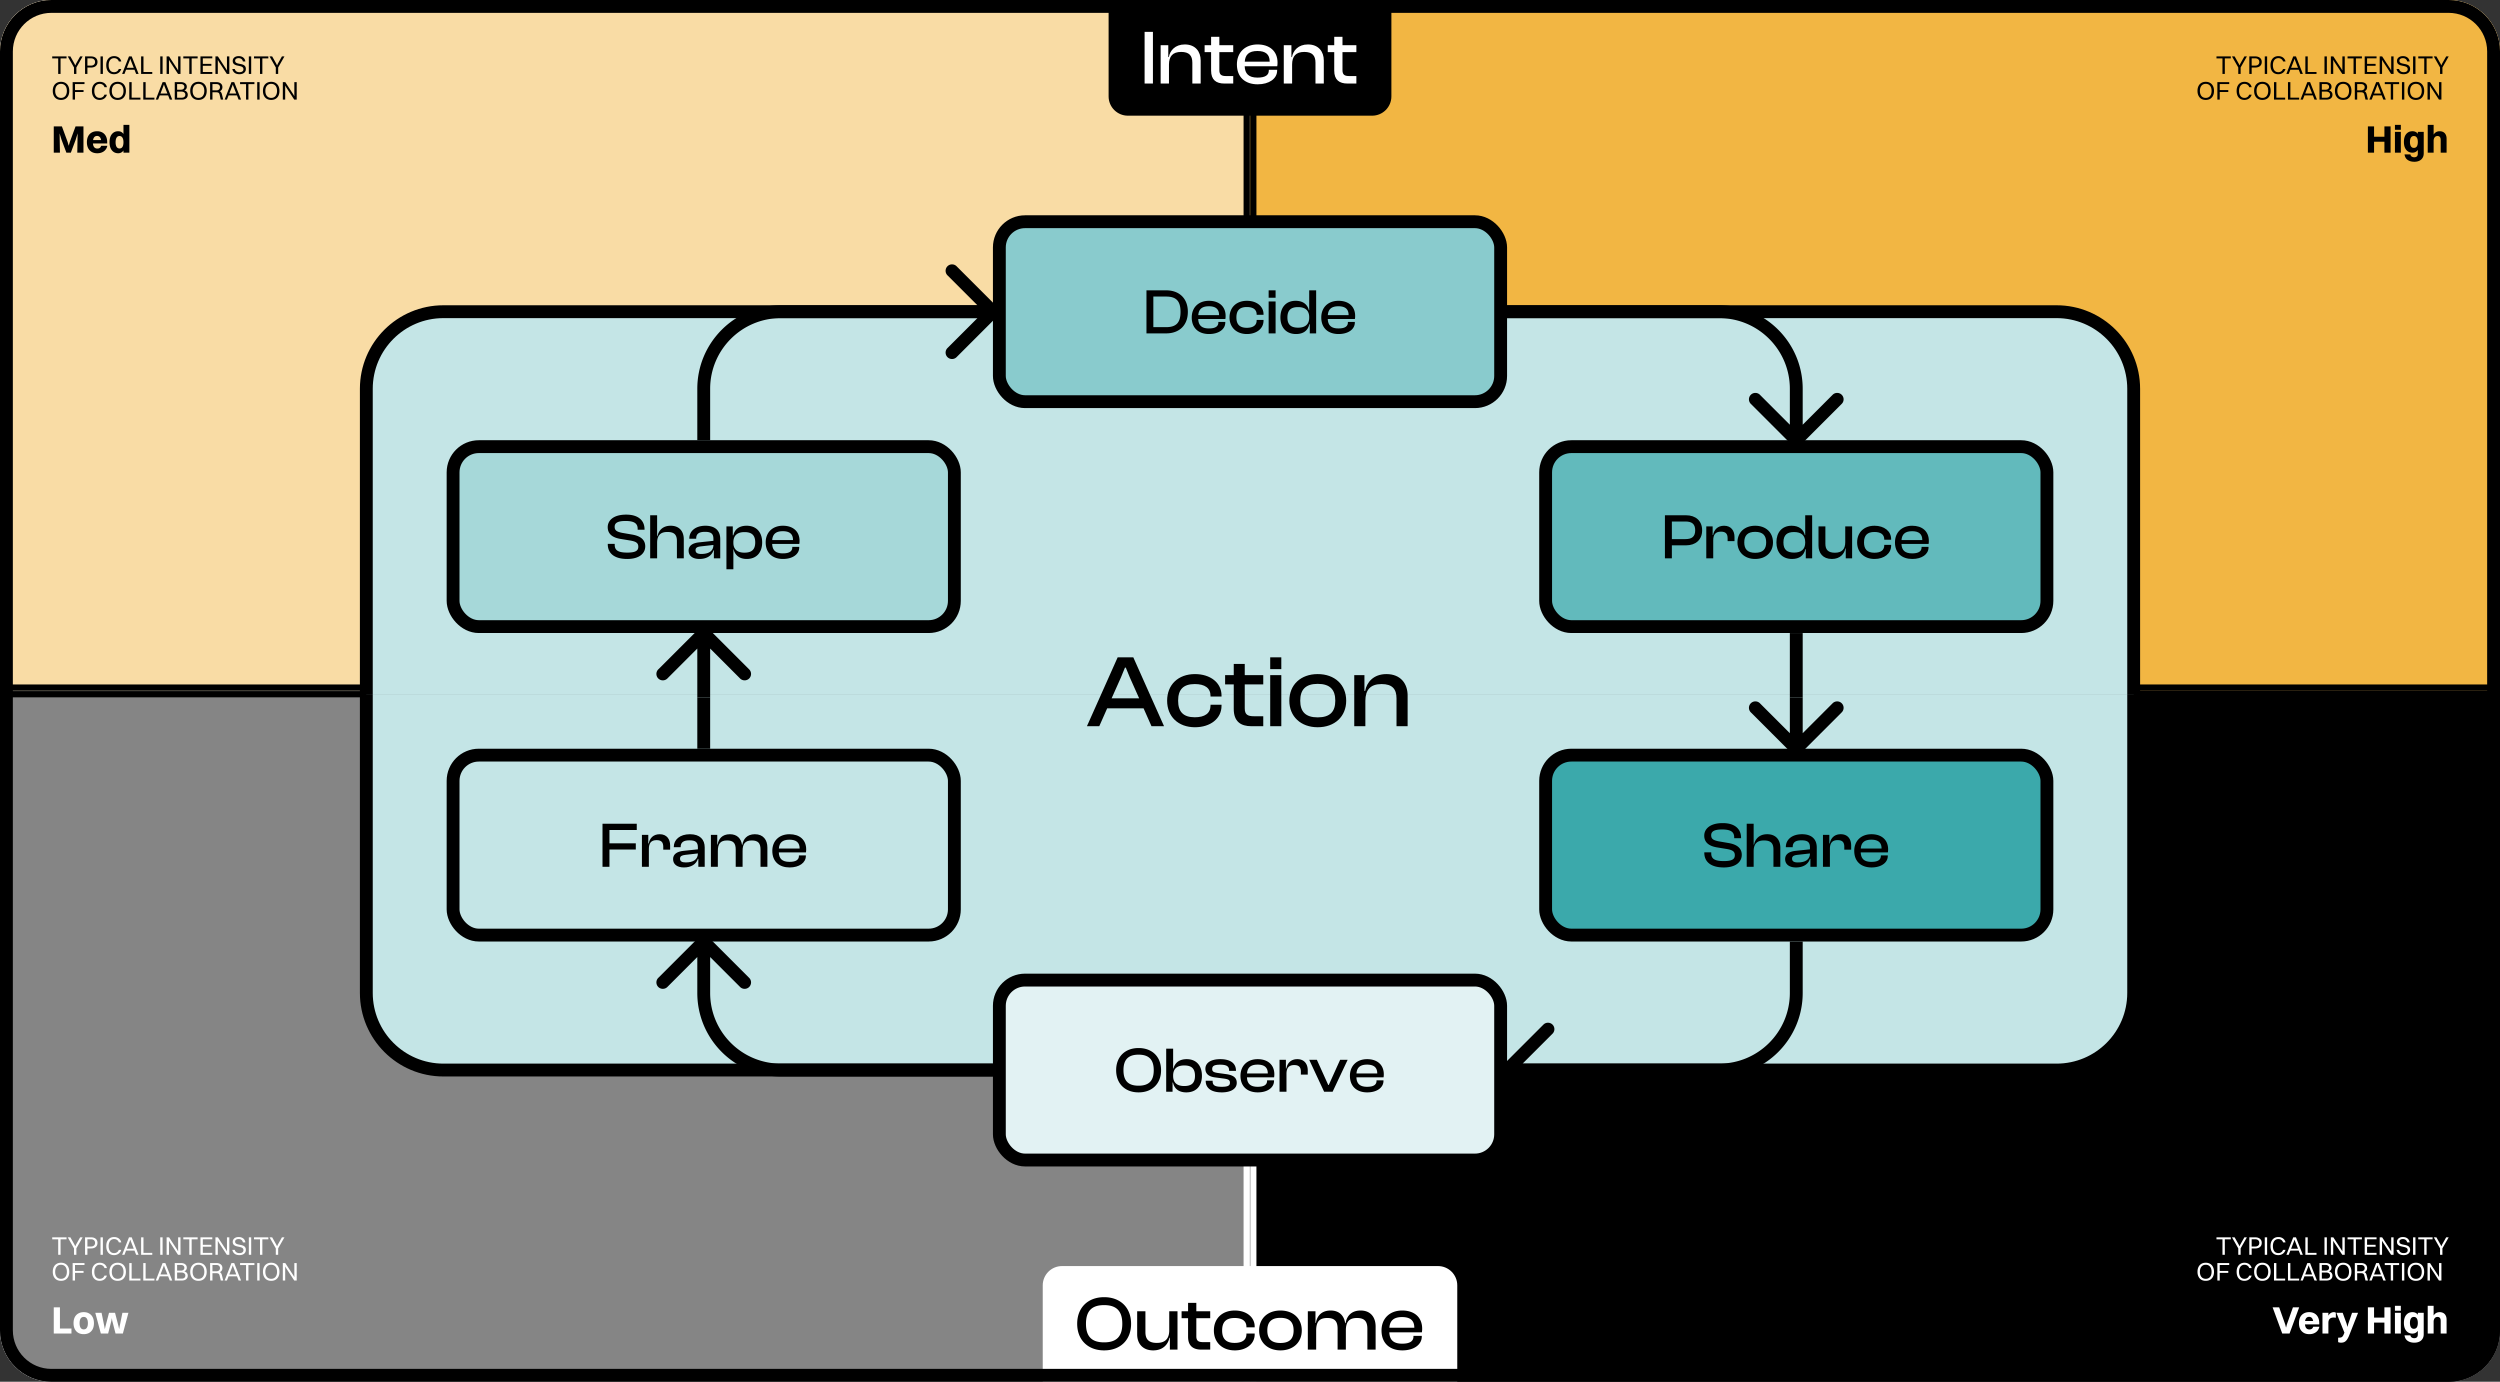 <svg xmlns="http://www.w3.org/2000/svg" width="1556" height="860" fill="none" viewBox="0 0 1556 860"><rect x="0" y="0" width="1556" height="860" fill="#333333" stroke="none"/><g clip-path="url(#clip0_1159_635)"><path fill="#fff" d="M0 32C0 14.327 14.327 0 32 0h1492c17.67 0 32 14.327 32 32v796c0 17.673-14.33 32-32 32H32c-17.673 0-32-14.327-32-32V32Z"/><g clip-path="url(#clip1_1159_635)"><mask id="path-3-inside-1_1159_635" fill="#fff"><path d="M0 0h1556v430H0V0Z"/></mask><mask id="path-5-inside-2_1159_635" fill="#fff"><path d="M0 32C0 14.327 14.327 0 32 0h746v430H0V32Z"/></mask><path fill="#fff" d="M0 32C0 14.327 14.327 0 32 0h746v430H0V32Z"/><path fill="#F2B643" fill-opacity=".48" d="M0 32C0 14.327 14.327 0 32 0h746v430H0V32Z"/><path fill="#000" d="M0 0h778H0Zm778 430H0h778ZM0 430V0v430ZM782 0v430h-8V0h8Z" mask="url(#path-5-inside-2_1159_635)"/><path fill="#000" d="M36.224 46V35.12h1.472V46h-1.472Zm-3.728-9.632V35.12h8.928v1.248h-8.928ZM46.066 46v-4.016h1.472V46h-1.472ZM43.81 35.12l2.544 4.528.576 1.2h-.144l.544-1.2 2.544-4.528h1.568l-3.904 6.864h-1.472l-3.904-6.864h1.648ZM52.935 46V35.12h1.472V46h-1.471Zm3.744-3.968h-2.688v-1.2H56.6c.811 0 1.44-.203 1.889-.608.447-.405.672-.955.672-1.648s-.224-1.243-.672-1.648c-.449-.405-1.062-.608-1.84-.608H53.99v-1.2h2.672c.822 0 1.531.139 2.129.416.608.277 1.072.672 1.392 1.184.33.512.495 1.125.495 1.84 0 1.099-.362 1.952-1.087 2.56-.726.608-1.697.912-2.913.912ZM62.56 46V35.12h1.472V46h-1.471Zm12.93-7.744h-1.537c-.202-.661-.57-1.168-1.104-1.52-.522-.363-1.13-.544-1.824-.544-.704 0-1.312.176-1.824.528-.501.352-.89.859-1.168 1.52-.266.65-.4 1.43-.4 2.336 0 .907.134 1.685.4 2.336.267.65.65 1.152 1.152 1.504.512.341 1.126.512 1.84.512.672 0 1.264-.17 1.776-.512.512-.341.886-.837 1.12-1.488h1.552a4.551 4.551 0 0 1-.96 1.76 4.32 4.32 0 0 1-1.568 1.12 4.863 4.863 0 0 1-1.936.384c-1.013 0-1.888-.224-2.624-.672-.725-.459-1.285-1.104-1.68-1.936-.384-.843-.576-1.845-.576-3.008s.198-2.165.592-3.008c.406-.843.976-1.493 1.712-1.952.736-.459 1.616-.688 2.64-.688.704 0 1.355.128 1.952.384a3.951 3.951 0 0 1 1.552 1.12c.438.49.742 1.099.912 1.824Zm2.773 5.136v-1.184h5.616v1.184h-5.616ZM84.728 46l-3.313-8.496-.352-1.056h.064l-.352 1.056L77.463 46h-1.456l4.272-10.88h1.697L86.263 46h-1.535Zm3.098 0V35.12h1.472V46h-1.472Zm1.056 0v-1.2h5.888V46h-5.888Zm10.85 0V35.12h1.472V46h-1.472Zm3.969 0V35.12h1.472V46h-1.472Zm7.168 0V35.12h1.472V46h-1.472Zm-.064 0-4.992-7.632-1.856-3.248h1.28l5.008 7.68 1.856 3.2h-1.296Zm7.013 0V35.12h1.472V46h-1.472Zm-3.728-9.632V35.12h8.928v1.248h-8.928ZM124.764 46V35.12h1.472V46h-1.472Zm1.056 0v-1.2h6.32V46h-6.32Zm0-9.68v-1.2h6.32v1.2h-6.32Zm0 4.64v-1.2h5.728v1.2h-5.728Zm8.272 5.04V35.12h1.472V46h-1.472Zm7.168 0V35.12h1.472V46h-1.472Zm-.064 0-4.992-7.632-1.856-3.248h1.28l5.008 7.68 1.856 3.2h-1.296Zm5.156-8.224c0 .384.091.693.272.928.192.235.448.421.768.56.32.128.678.235 1.072.32.395.085.8.17 1.216.256.427.075.838.176 1.232.304.395.128.752.304 1.072.528.32.224.571.517.752.88.192.363.288.821.288 1.376 0 .693-.176 1.285-.528 1.776-.341.49-.816.864-1.424 1.12-.597.245-1.285.368-2.064.368-.778 0-1.472-.117-2.08-.352a3.858 3.858 0 0 1-1.504-1.088c-.394-.49-.672-1.099-.832-1.824h1.536c.182.65.512 1.147.992 1.488.491.341 1.126.512 1.904.512.822 0 1.44-.165 1.856-.496.427-.33.64-.768.64-1.312 0-.416-.096-.752-.288-1.008a1.746 1.746 0 0 0-.752-.592 5.05 5.05 0 0 0-1.072-.352 30.206 30.206 0 0 0-1.232-.272 14.497 14.497 0 0 1-1.216-.304 4.34 4.34 0 0 1-1.072-.512 2.356 2.356 0 0 1-.768-.848c-.181-.352-.272-.805-.272-1.36 0-.523.144-1.008.432-1.456.288-.448.704-.805 1.248-1.072.555-.277 1.232-.416 2.032-.416.704 0 1.344.117 1.92.352a3.544 3.544 0 0 1 1.472 1.088c.395.48.656 1.11.784 1.888h-1.552c-.17-.725-.485-1.248-.944-1.568-.448-.33-1.018-.496-1.712-.496-.682 0-1.216.144-1.6.432a1.368 1.368 0 0 0-.576 1.152ZM154.873 46V35.12h1.472V46h-1.472Zm6.945 0V35.12h1.472V46h-1.472Zm-3.728-9.632V35.12h8.928v1.248h-8.928ZM171.66 46v-4.016h1.472V46h-1.472Zm-2.256-10.88 2.544 4.528.576 1.2h-.144l.544-1.2 2.544-4.528h1.568l-3.904 6.864h-1.472l-3.904-6.864h1.648ZM37.984 62.192c-1.056 0-1.968-.224-2.736-.672-.768-.459-1.36-1.11-1.776-1.952-.416-.843-.624-1.84-.624-2.992 0-1.163.208-2.165.624-3.008.416-.843 1.008-1.493 1.776-1.952.768-.459 1.68-.688 2.736-.688 1.056 0 1.968.23 2.736.688.768.459 1.36 1.11 1.776 1.952.416.843.624 1.845.624 3.008 0 1.152-.208 2.15-.624 2.992-.416.843-1.008 1.493-1.776 1.952-.768.448-1.68.672-2.736.672Zm0-1.264c.757 0 1.408-.176 1.952-.528.544-.352.96-.853 1.248-1.504.288-.65.432-1.424.432-2.32 0-.907-.144-1.685-.432-2.336-.288-.661-.704-1.168-1.248-1.52-.544-.352-1.195-.528-1.952-.528-.757 0-1.408.176-1.952.528-.544.352-.96.859-1.248 1.52-.288.65-.432 1.43-.432 2.336 0 .896.144 1.67.432 2.32.288.65.704 1.152 1.248 1.504.544.352 1.195.528 1.952.528ZM45.217 62V51.12h1.472V62h-1.472Zm1.056-9.68v-1.2h6.32v1.2h-6.32Zm0 4.928v-1.2H52v1.2h-5.728Zm20.294-2.992h-1.536c-.202-.661-.57-1.168-1.104-1.52-.522-.363-1.13-.544-1.824-.544-.704 0-1.312.176-1.824.528-.501.352-.89.859-1.168 1.52-.266.65-.4 1.43-.4 2.336 0 .907.134 1.685.4 2.336.267.65.651 1.152 1.152 1.504.512.341 1.126.512 1.84.512.672 0 1.264-.17 1.776-.512.512-.341.886-.837 1.12-1.488h1.552a4.551 4.551 0 0 1-.96 1.76 4.32 4.32 0 0 1-1.568 1.12 4.863 4.863 0 0 1-1.936.384c-1.013 0-1.888-.224-2.624-.672-.725-.459-1.285-1.104-1.68-1.936-.384-.843-.576-1.845-.576-3.008s.198-2.165.592-3.008c.406-.843.976-1.493 1.712-1.952.736-.459 1.616-.688 2.64-.688.704 0 1.355.128 1.952.384a3.951 3.951 0 0 1 1.552 1.12c.438.49.742 1.099.912 1.824Zm6.667 7.936c-1.056 0-1.968-.224-2.736-.672-.768-.459-1.36-1.11-1.776-1.952-.416-.843-.624-1.84-.624-2.992 0-1.163.208-2.165.624-3.008.416-.843 1.008-1.493 1.776-1.952.768-.459 1.68-.688 2.736-.688 1.056 0 1.968.23 2.736.688.768.459 1.36 1.11 1.776 1.952.416.843.624 1.845.624 3.008 0 1.152-.208 2.15-.624 2.992-.416.843-1.008 1.493-1.776 1.952-.768.448-1.68.672-2.736.672Zm0-1.264c.757 0 1.408-.176 1.952-.528.544-.352.96-.853 1.248-1.504.288-.65.432-1.424.432-2.32 0-.907-.144-1.685-.432-2.336-.288-.661-.704-1.168-1.248-1.52-.544-.352-1.195-.528-1.952-.528-.757 0-1.408.176-1.952.528-.544.352-.96.859-1.248 1.52-.288.65-.432 1.43-.432 2.336 0 .896.144 1.67.432 2.32.288.65.704 1.152 1.248 1.504.544.352 1.195.528 1.952.528ZM80.467 62V51.12h1.472V62h-1.472Zm1.056 0v-1.2h5.888V62h-5.888Zm7.647 0V51.12h1.472V62H89.17Zm1.056 0v-1.2h5.888V62h-5.888Zm8.975-2.608v-1.184h5.616v1.184h-5.616ZM105.665 62l-3.312-8.496-.352-1.056h.064l-.352 1.056L98.401 62h-1.456l4.272-10.88h1.696L107.201 62h-1.536Zm3.099 0V51.12h1.472V62h-1.472Zm4.368 0h-3.312v-1.184h3.28c.693 0 1.242-.17 1.648-.512.405-.352.608-.816.608-1.392s-.224-1.035-.672-1.376c-.438-.341-1.04-.512-1.808-.512h-3.056V55.84h2.704c.704 0 1.248-.16 1.632-.48.394-.32.592-.741.592-1.264 0-.555-.198-.992-.592-1.312-.384-.32-.918-.48-1.6-.48h-2.736V51.12h2.768c1.12 0 2.01.261 2.672.784.672.523 1.008 1.227 1.008 2.112 0 .64-.203 1.184-.608 1.632-.406.437-.992.715-1.76.832v-.336c.96.096 1.69.4 2.192.912.512.501.768 1.13.768 1.888 0 .97-.331 1.723-.992 2.256-.662.533-1.574.8-2.736.8Zm10.399.192c-1.056 0-1.968-.224-2.736-.672-.768-.459-1.36-1.11-1.776-1.952-.416-.843-.624-1.84-.624-2.992 0-1.163.208-2.165.624-3.008.416-.843 1.008-1.493 1.776-1.952.768-.459 1.68-.688 2.736-.688 1.056 0 1.968.23 2.736.688.768.459 1.36 1.11 1.776 1.952.416.843.624 1.845.624 3.008 0 1.152-.208 2.15-.624 2.992-.416.843-1.008 1.493-1.776 1.952-.768.448-1.68.672-2.736.672Zm0-1.264c.757 0 1.408-.176 1.952-.528.544-.352.96-.853 1.248-1.504.288-.65.432-1.424.432-2.32 0-.907-.144-1.685-.432-2.336-.288-.661-.704-1.168-1.248-1.52-.544-.352-1.195-.528-1.952-.528-.757 0-1.408.176-1.952.528-.544.352-.96.859-1.248 1.52-.288.65-.432 1.43-.432 2.336 0 .896.144 1.67.432 2.32.288.65.704 1.152 1.248 1.504.544.352 1.195.528 1.952.528ZM130.764 62V51.12h1.472V62h-1.472Zm4.048-4.848h-2.992v-.912h2.8c.725 0 1.285-.176 1.68-.528.405-.363.608-.843.608-1.44s-.203-1.072-.608-1.424c-.395-.352-.944-.528-1.648-.528h-2.832v-1.2h2.864c1.141 0 2.048.277 2.72.832.682.544 1.024 1.29 1.024 2.24 0 .96-.331 1.696-.992 2.208-.651.501-1.526.752-2.624.752ZM137.404 62l-.688-2.944c-.107-.448-.246-.79-.416-1.024-.171-.235-.4-.39-.688-.464-.278-.085-.635-.128-1.072-.128h-2.464v-.96h2.688c.725 0 1.306.064 1.744.192.437.128.778.357 1.024.688.256.33.458.8.608 1.408l.816 3.232h-1.552Zm4.641-2.608v-1.184h5.616v1.184h-5.616ZM148.509 62l-3.312-8.496-.352-1.056h.064l-.352 1.056L141.245 62h-1.456l4.272-10.88h1.696L150.045 62h-1.536Zm4.637 0V51.12h1.472V62h-1.472Zm-3.728-9.632V51.12h8.928v1.248h-8.928ZM160.092 62V51.12h1.472V62h-1.472Zm8.705.192c-1.056 0-1.968-.224-2.736-.672-.768-.459-1.36-1.11-1.776-1.952-.416-.843-.624-1.84-.624-2.992 0-1.163.208-2.165.624-3.008.416-.843 1.008-1.493 1.776-1.952.768-.459 1.68-.688 2.736-.688 1.056 0 1.968.23 2.736.688.768.459 1.36 1.11 1.776 1.952.416.843.624 1.845.624 3.008 0 1.152-.208 2.15-.624 2.992-.416.843-1.008 1.493-1.776 1.952-.768.448-1.68.672-2.736.672Zm0-1.264c.757 0 1.408-.176 1.952-.528.544-.352.96-.853 1.248-1.504.288-.65.432-1.424.432-2.32 0-.907-.144-1.685-.432-2.336-.288-.661-.704-1.168-1.248-1.52-.544-.352-1.195-.528-1.952-.528-.758 0-1.408.176-1.952.528-.544.352-.96.859-1.248 1.52-.288.65-.433 1.43-.433 2.336 0 .896.145 1.67.433 2.32.288.65.704 1.152 1.248 1.504.544.352 1.194.528 1.952.528ZM176.029 62V51.12h1.472V62h-1.472Zm7.168 0V51.12h1.472V62h-1.472Zm-.064 0-4.992-7.632-1.856-3.248h1.28l5.008 7.68 1.856 3.2h-1.296ZM33.464 95V78.68h3.552L37.304 95h-3.84Zm14.64 0 .288-16.32h3.552V95h-3.84Zm-4.008 0h-2.784l-3-8.016-2.544-8.304h2.76l3.552 9.648.888 3.12h-.408l.912-3.12 3.552-9.648h2.616l-2.568 8.376L44.096 95Zm21.014-7.824-2.088 1.344c0-1.264-.224-2.232-.672-2.904-.448-.672-1.088-1.008-1.92-1.008-.848 0-1.496.336-1.944 1.008-.448.672-.672 1.648-.672 2.928 0 1.264.232 2.232.696 2.904.48.672 1.168 1.008 2.064 1.008.608 0 1.112-.136 1.512-.408.4-.272.696-.704.888-1.296h3.84c-.336 1.488-1.064 2.632-2.184 3.432-1.12.8-2.472 1.2-4.056 1.2-1.344 0-2.504-.272-3.48-.816-.96-.56-1.704-1.352-2.232-2.376-.512-1.024-.768-2.24-.768-3.648 0-1.472.256-2.712.768-3.72.528-1.024 1.264-1.8 2.208-2.328.96-.544 2.08-.816 3.36-.816 1.28 0 2.392.272 3.336.816.944.544 1.672 1.328 2.184 2.352.512 1.008.768 2.216.768 3.624v.816H55.582v-2.112h9.528Zm8.47 8.208c-1.088 0-2.04-.272-2.856-.816-.816-.56-1.448-1.352-1.896-2.376-.432-1.024-.648-2.24-.648-3.648 0-2.192.488-3.88 1.464-5.064.992-1.2 2.304-1.8 3.936-1.8 1.408 0 2.512.592 3.312 1.776.816 1.168 1.224 2.864 1.224 5.088 0 1.44-.184 2.672-.552 3.696-.368 1.024-.896 1.808-1.584 2.352-.688.528-1.488.792-2.4.792Zm.792-2.976c.816 0 1.432-.328 1.848-.984.416-.656.624-1.616.624-2.88 0-1.248-.216-2.208-.648-2.88-.416-.672-1.024-1.008-1.824-1.008-.784 0-1.384.336-1.8 1.008-.416.656-.624 1.616-.624 2.88 0 1.248.208 2.208.624 2.88.432.656 1.032.984 1.8.984ZM76.844 95V77.72h3.672V95h-3.672Z"/><mask id="path-8-inside-3_1159_635" fill="#fff"><path d="M778 0h746c17.67 0 32 14.327 32 32v398H778V0Z"/></mask><path fill="#F2B643" d="M778 0h746c17.67 0 32 14.327 32 32v398H778V0Z"/><path fill="#000" d="M778 0h778-778Zm778 430H778h778Zm-782 0V0h8v430h-8ZM1556 0v430V0Z" mask="url(#path-8-inside-3_1159_635)"/><path fill="#000" d="M1383.26 46V35.12h1.47V46h-1.47Zm-3.73-9.632V35.12h8.93v1.248h-8.93ZM1393.1 46v-4.016h1.47V46h-1.47Zm-2.26-10.88 2.55 4.528.57 1.2h-.14l.54-1.2 2.55-4.528h1.56l-3.9 6.864h-1.47l-3.91-6.864h1.65Zm9.13 10.88V35.12h1.47V46h-1.47Zm3.74-3.968h-2.69v-1.2h2.61c.81 0 1.44-.203 1.89-.608.45-.405.67-.955.67-1.648s-.22-1.243-.67-1.648c-.45-.405-1.06-.608-1.84-.608h-2.66v-1.2h2.67c.83 0 1.54.139 2.13.416.61.277 1.07.672 1.39 1.184.34.512.5 1.125.5 1.84 0 1.099-.36 1.952-1.09 2.56-.72.608-1.69.912-2.91.912Zm5.88 3.968V35.12h1.47V46h-1.47Zm12.93-7.744h-1.54c-.2-.661-.57-1.168-1.1-1.52-.52-.363-1.13-.544-1.82-.544-.71 0-1.32.176-1.83.528-.5.352-.89.859-1.17 1.52-.26.65-.4 1.43-.4 2.336 0 .907.14 1.685.4 2.336.27.65.66 1.152 1.16 1.504.51.341 1.12.512 1.84.512.67 0 1.26-.17 1.77-.512.51-.341.89-.837 1.12-1.488h1.55c-.2.683-.52 1.27-.96 1.76-.43.49-.96.864-1.56 1.12-.6.256-1.25.384-1.94.384-1.01 0-1.89-.224-2.62-.672-.73-.459-1.29-1.104-1.68-1.936-.39-.843-.58-1.845-.58-3.008s.2-2.165.59-3.008c.41-.843.98-1.493 1.71-1.952.74-.459 1.62-.688 2.64-.688.71 0 1.36.128 1.96.384.6.245 1.12.619 1.55 1.12.44.49.74 1.099.91 1.824Zm2.77 5.136v-1.184h5.62v1.184h-5.62Zm6.47 2.608-3.31-8.496-.36-1.056h.07l-.35 1.056-3.32 8.496h-1.45l4.27-10.88h1.7l4.28 10.88h-1.53Zm3.1 0V35.12h1.47V46h-1.47Zm1.05 0v-1.2h5.89V46h-5.89Zm10.85 0V35.12h1.48V46h-1.48Zm3.97 0V35.12h1.47V46h-1.47Zm7.17 0V35.12h1.47V46h-1.47Zm-.06 0-5-7.632-1.85-3.248h1.28l5.01 7.68 1.85 3.2h-1.29Zm7.01 0V35.12h1.47V46h-1.47Zm-3.73-9.632V35.12h8.93v1.248h-8.93ZM1471.79 46V35.12h1.48V46h-1.48Zm1.06 0v-1.2h6.32V46h-6.32Zm0-9.68v-1.2h6.32v1.2h-6.32Zm0 4.64v-1.2h5.73v1.2h-5.73Zm8.27 5.04V35.12h1.48V46h-1.48Zm7.17 0V35.12h1.47V46h-1.47Zm-.06 0-4.99-7.632-1.86-3.248h1.28l5.01 7.68 1.85 3.2h-1.29Zm5.15-8.224c0 .384.09.693.28.928.19.235.44.421.76.56.32.128.68.235 1.08.32.39.085.8.17 1.21.256.43.075.84.176 1.23.304.4.128.76.304 1.08.528.32.224.57.517.75.88.19.363.29.821.29 1.376 0 .693-.18 1.285-.53 1.776-.34.49-.82.864-1.43 1.12-.59.245-1.28.368-2.06.368s-1.47-.117-2.08-.352a3.78 3.78 0 0 1-1.5-1.088c-.4-.49-.68-1.099-.84-1.824h1.54c.18.65.51 1.147.99 1.488.49.341 1.13.512 1.91.512.82 0 1.44-.165 1.85-.496.43-.33.64-.768.64-1.312 0-.416-.09-.752-.29-1.008a1.734 1.734 0 0 0-.75-.592c-.32-.15-.68-.267-1.07-.352-.4-.096-.81-.187-1.23-.272a14.69 14.69 0 0 1-1.22-.304 4.396 4.396 0 0 1-1.07-.512 2.343 2.343 0 0 1-.77-.848c-.18-.352-.27-.805-.27-1.36 0-.523.14-1.008.43-1.456.29-.448.71-.805 1.25-1.072.55-.277 1.23-.416 2.03-.416.71 0 1.35.117 1.92.352.59.235 1.08.597 1.47 1.088.4.48.66 1.11.79 1.888h-1.55c-.18-.725-.49-1.248-.95-1.568-.45-.33-1.02-.496-1.71-.496-.68 0-1.22.144-1.6.432-.38.288-.58.672-.58 1.152ZM1501.9 46V35.12h1.48V46h-1.48Zm6.95 0V35.12h1.47V46h-1.47Zm-3.73-9.632V35.12h8.93v1.248h-8.93ZM1518.69 46v-4.016h1.47V46h-1.47Zm-2.26-10.88 2.55 4.528.57 1.2h-.14l.54-1.2 2.55-4.528h1.57l-3.91 6.864h-1.47l-3.9-6.864h1.64Zm-143.57 27.072c-1.06 0-1.97-.224-2.74-.672a4.57 4.57 0 0 1-1.77-1.952c-.42-.843-.63-1.84-.63-2.992 0-1.163.21-2.165.63-3.008a4.57 4.57 0 0 1 1.77-1.952c.77-.459 1.68-.688 2.74-.688 1.06 0 1.97.23 2.74.688a4.57 4.57 0 0 1 1.77 1.952c.42.843.63 1.845.63 3.008 0 1.152-.21 2.15-.63 2.992a4.57 4.57 0 0 1-1.77 1.952c-.77.448-1.68.672-2.74.672Zm0-1.264c.76 0 1.41-.176 1.95-.528.55-.352.96-.853 1.25-1.504.29-.65.43-1.424.43-2.32 0-.907-.14-1.685-.43-2.336-.29-.661-.7-1.168-1.25-1.52-.54-.352-1.19-.528-1.95-.528s-1.41.176-1.95.528c-.55.352-.96.859-1.25 1.52-.29.65-.43 1.43-.43 2.336 0 .896.14 1.67.43 2.32.29.65.7 1.152 1.25 1.504.54.352 1.19.528 1.95.528Zm7.23 1.072V51.12h1.47V62h-1.47Zm1.06-9.68v-1.2h6.32v1.2h-6.32Zm0 4.928v-1.2h5.73v1.2h-5.73Zm20.29-2.992h-1.53c-.21-.661-.57-1.168-1.11-1.52-.52-.363-1.13-.544-1.82-.544-.71 0-1.31.176-1.83.528-.5.352-.89.859-1.16 1.52-.27.65-.4 1.43-.4 2.336 0 .907.13 1.685.4 2.336.26.65.65 1.152 1.15 1.504.51.341 1.12.512 1.84.512.67 0 1.26-.17 1.77-.512.52-.341.89-.837 1.12-1.488h1.56a4.75 4.75 0 0 1-.96 1.76c-.44.49-.96.864-1.57 1.12-.6.256-1.24.384-1.94.384-1.01 0-1.89-.224-2.62-.672-.73-.459-1.29-1.104-1.68-1.936-.39-.843-.58-1.845-.58-3.008s.2-2.165.59-3.008c.41-.843.98-1.493 1.72-1.952.73-.459 1.61-.688 2.64-.688.7 0 1.35.128 1.95.384.61.245 1.12.619 1.55 1.12.44.49.74 1.099.91 1.824Zm6.67 7.936c-1.06 0-1.97-.224-2.74-.672a4.57 4.57 0 0 1-1.77-1.952c-.42-.843-.63-1.84-.63-2.992 0-1.163.21-2.165.63-3.008a4.57 4.57 0 0 1 1.77-1.952c.77-.459 1.68-.688 2.74-.688 1.06 0 1.97.23 2.74.688a4.57 4.57 0 0 1 1.77 1.952c.42.843.63 1.845.63 3.008 0 1.152-.21 2.15-.63 2.992a4.57 4.57 0 0 1-1.77 1.952c-.77.448-1.68.672-2.74.672Zm0-1.264c.76 0 1.41-.176 1.95-.528.55-.352.96-.853 1.25-1.504.29-.65.43-1.424.43-2.32 0-.907-.14-1.685-.43-2.336-.29-.661-.7-1.168-1.25-1.52-.54-.352-1.19-.528-1.95-.528s-1.41.176-1.95.528c-.55.352-.96.859-1.25 1.52-.29.65-.43 1.43-.43 2.336 0 .896.14 1.67.43 2.32.29.65.7 1.152 1.25 1.504.54.352 1.19.528 1.95.528Zm7.23 1.072V51.12h1.47V62h-1.47Zm1.06 0v-1.2h5.89V62h-5.89Zm7.64 0V51.12h1.48V62h-1.48Zm1.06 0v-1.2h5.89V62h-5.89Zm8.98-2.608v-1.184h5.61v1.184h-5.61Zm6.46 2.608-3.31-8.496-.35-1.056h.06l-.35 1.056-3.31 8.496h-1.46l4.27-10.88h1.7l4.29 10.88h-1.54Zm3.1 0V51.12h1.47V62h-1.47Zm4.37 0h-3.32v-1.184h3.28c.7 0 1.25-.17 1.65-.512.41-.352.61-.816.61-1.392s-.22-1.035-.67-1.376c-.44-.341-1.04-.512-1.81-.512h-3.06V55.84h2.71c.7 0 1.25-.16 1.63-.48.4-.32.59-.741.59-1.264 0-.555-.19-.992-.59-1.312-.38-.32-.92-.48-1.6-.48h-2.74V51.12h2.77c1.12 0 2.01.261 2.67.784.68.523 1.01 1.227 1.01 2.112 0 .64-.2 1.184-.61 1.632-.4.437-.99.715-1.76.832v-.336c.96.096 1.7.4 2.2.912.51.501.76 1.13.76 1.888 0 .97-.33 1.723-.99 2.256-.66.533-1.57.8-2.73.8Zm10.4.192c-1.06 0-1.97-.224-2.74-.672-.77-.459-1.36-1.11-1.78-1.952-.41-.843-.62-1.84-.62-2.992 0-1.163.21-2.165.62-3.008.42-.843 1.01-1.493 1.78-1.952.77-.459 1.68-.688 2.74-.688 1.05 0 1.96.23 2.73.688.77.459 1.36 1.11 1.78 1.952.41.843.62 1.845.62 3.008 0 1.152-.21 2.15-.62 2.992-.42.843-1.01 1.493-1.78 1.952-.77.448-1.68.672-2.73.672Zm0-1.264c.75 0 1.4-.176 1.95-.528.54-.352.96-.853 1.25-1.504.28-.65.43-1.424.43-2.32 0-.907-.15-1.685-.43-2.336-.29-.661-.71-1.168-1.25-1.52-.55-.352-1.2-.528-1.95-.528-.76 0-1.41.176-1.96.528-.54.352-.96.859-1.24 1.52-.29.65-.44 1.43-.44 2.336 0 .896.15 1.67.44 2.32.28.65.7 1.152 1.24 1.504.55.352 1.2.528 1.96.528Zm7.23 1.072V51.12h1.47V62h-1.47Zm4.05-4.848h-3v-.912h2.8c.73 0 1.29-.176 1.68-.528.41-.363.61-.843.61-1.44s-.2-1.072-.61-1.424c-.39-.352-.94-.528-1.64-.528h-2.84v-1.2h2.87c1.14 0 2.05.277 2.72.832.68.544 1.02 1.29 1.02 2.24 0 .96-.33 1.696-.99 2.208-.65.501-1.52.752-2.62.752Zm2.59 4.848-.69-2.944c-.11-.448-.24-.79-.42-1.024a1.2 1.2 0 0 0-.68-.464c-.28-.085-.64-.128-1.08-.128h-2.46v-.96h2.69c.72 0 1.31.064 1.74.192.44.128.78.357 1.03.688.25.33.46.8.6 1.408l.82 3.232h-1.55Zm4.64-2.608v-1.184h5.62v1.184h-5.62Zm6.46 2.608-3.31-8.496-.35-1.056h.06l-.35 1.056-3.31 8.496h-1.46l4.28-10.88h1.69l4.29 10.88h-1.54Zm4.64 0V51.12h1.47V62h-1.47Zm-3.73-9.632V51.12h8.93v1.248h-8.93ZM1494.97 62V51.12h1.47V62h-1.47Zm8.7.192c-1.05 0-1.97-.224-2.73-.672-.77-.459-1.36-1.11-1.78-1.952-.42-.843-.62-1.84-.62-2.992 0-1.163.2-2.165.62-3.008s1.01-1.493 1.78-1.952c.76-.459 1.68-.688 2.73-.688 1.06 0 1.97.23 2.74.688.77.459 1.36 1.11 1.77 1.952.42.843.63 1.845.63 3.008 0 1.152-.21 2.15-.63 2.992-.41.843-1 1.493-1.77 1.952-.77.448-1.68.672-2.74.672Zm0-1.264c.76 0 1.41-.176 1.95-.528.55-.352.96-.853 1.25-1.504.29-.65.43-1.424.43-2.32 0-.907-.14-1.685-.43-2.336-.29-.661-.7-1.168-1.25-1.52-.54-.352-1.19-.528-1.95-.528s-1.41.176-1.95.528c-.54.352-.96.859-1.25 1.52-.29.65-.43 1.43-.43 2.336 0 .896.14 1.67.43 2.32.29.65.71 1.152 1.25 1.504.54.352 1.19.528 1.95.528ZM1510.9 62V51.12h1.48V62h-1.48Zm7.17 0V51.12h1.47V62h-1.47Zm-.06 0-4.99-7.632-1.86-3.248h1.28l5.01 7.68 1.85 3.2h-1.29Zm-44.23 33V78.68h3.84V95h-3.84Zm10.28 0V78.68h3.84V95h-3.84Zm-7.47-6.792v-3.12h8.21v3.12h-8.21ZM1490.61 95V82.088h3.67V95h-3.67Zm0-14.208V77.72h3.67v3.072h-3.67Zm10.89 14.232c-1.07 0-2.01-.264-2.81-.792-.8-.544-1.41-1.312-1.85-2.304-.43-1.008-.64-2.192-.64-3.552 0-2.144.48-3.792 1.44-4.944.97-1.168 2.26-1.752 3.86-1.752 1.5 0 2.65.576 3.43 1.728.8 1.152 1.2 2.8 1.2 4.944 0 2.16-.42 3.816-1.27 4.968-.83 1.136-1.95 1.704-3.36 1.704Zm.89-2.976c.81 0 1.43-.312 1.85-.936.41-.64.62-1.56.62-2.76 0-1.184-.22-2.096-.65-2.736-.41-.64-1.02-.96-1.82-.96-.79 0-1.39.32-1.8.96-.42.624-.63 1.544-.63 2.76 0 1.168.21 2.072.63 2.712.41.64 1.01.96 1.8.96Zm6.14 3.384c0 1.136-.25 2.096-.77 2.88-.49.784-1.18 1.376-2.06 1.776-.88.4-1.88.6-3 .6-1.65 0-3.02-.376-4.13-1.128-1.1-.736-1.77-1.888-1.99-3.456h3.67c.08.576.34 1.016.77 1.32.45.304.99.456 1.63.456.66 0 1.19-.176 1.59-.528.41-.352.62-.976.62-1.872V82.088h3.67v13.344Zm2.49-.432V77.72h3.67V95h-3.67Zm3.67-7.416h-.98c.08-1.36.33-2.472.74-3.336.42-.864.96-1.504 1.64-1.92.68-.432 1.47-.648 2.35-.648.83 0 1.57.168 2.21.504.65.336 1.16.856 1.53 1.56.39.688.58 1.568.58 2.64V95h-3.67v-7.872c0-.544-.08-1-.22-1.368-.14-.368-.37-.64-.67-.816-.29-.192-.66-.288-1.11-.288-.36 0-.7.072-1 .216-.29.144-.54.352-.75.624-.21.256-.37.568-.48.936-.11.352-.17.736-.17 1.152Z"/></g><path fill="#000" d="M1556 430v-4H0v8h1556v-4Z" mask="url(#path-3-inside-1_1159_635)"/><g clip-path="url(#clip2_1159_635)"><mask id="path-11-inside-4_1159_635" fill="#fff"><path d="M0 430h1556v430H0V430Z"/></mask><mask id="path-13-inside-5_1159_635" fill="#fff"><path d="M0 430h778v430H32c-17.673 0-32-14.327-32-32V430Z"/></mask><path fill="#fff" d="M0 430h778v430H32c-17.673 0-32-14.327-32-32V430Z"/><path fill="#000" fill-opacity=".48" d="M0 430h778v430H32c-17.673 0-32-14.327-32-32V430Z"/><path fill="#fff" d="M0 430h778H0Zm778 430H0h778ZM0 860V430v430Zm782-430v430h-8V430h8Z" mask="url(#path-13-inside-5_1159_635)"/><path fill="#fff" d="M36.224 781v-10.88h1.472V781h-1.472Zm-3.728-9.632v-1.248h8.928v1.248h-8.928ZM46.066 781v-4.016h1.472V781h-1.472Zm-2.256-10.88 2.544 4.528.576 1.2h-.144l.544-1.2 2.544-4.528h1.568l-3.904 6.864h-1.472l-3.904-6.864h1.648ZM52.935 781v-10.88h1.472V781h-1.471Zm3.744-3.968h-2.688v-1.2H56.6c.811 0 1.44-.203 1.889-.608.447-.405.672-.955.672-1.648s-.224-1.243-.672-1.648c-.449-.405-1.062-.608-1.84-.608H53.99v-1.2h2.672c.822 0 1.531.139 2.129.416.608.277 1.072.672 1.392 1.184.33.512.495 1.125.495 1.84 0 1.099-.362 1.952-1.087 2.56-.726.608-1.697.912-2.913.912ZM62.56 781v-10.88h1.472V781h-1.471Zm12.93-7.744h-1.537c-.202-.661-.57-1.168-1.104-1.52-.522-.363-1.13-.544-1.824-.544-.704 0-1.312.176-1.824.528-.501.352-.89.859-1.168 1.52-.266.651-.4 1.429-.4 2.336 0 .907.134 1.685.4 2.336.267.651.65 1.152 1.152 1.504.512.341 1.126.512 1.84.512.672 0 1.264-.171 1.776-.512.512-.341.886-.837 1.12-1.488h1.552a4.551 4.551 0 0 1-.96 1.76c-.437.491-.96.864-1.568 1.12a4.863 4.863 0 0 1-1.936.384c-1.013 0-1.888-.224-2.624-.672-.725-.459-1.285-1.104-1.68-1.936-.384-.843-.576-1.845-.576-3.008s.198-2.165.592-3.008c.406-.843.976-1.493 1.712-1.952.736-.459 1.616-.688 2.64-.688.704 0 1.355.128 1.952.384a3.951 3.951 0 0 1 1.552 1.12c.438.491.742 1.099.912 1.824Zm2.773 5.136v-1.184h5.616v1.184h-5.616ZM84.728 781l-3.313-8.496-.352-1.056h.064l-.352 1.056L77.463 781h-1.456l4.272-10.88h1.697L86.263 781h-1.535Zm3.098 0v-10.88h1.472V781h-1.472Zm1.056 0v-1.2h5.888v1.2h-5.888Zm10.85 0v-10.88h1.472V781h-1.472Zm3.969 0v-10.88h1.472V781h-1.472Zm7.168 0v-10.88h1.472V781h-1.472Zm-.064 0-4.992-7.632-1.856-3.248h1.28l5.008 7.68 1.856 3.2h-1.296Zm7.013 0v-10.88h1.472V781h-1.472Zm-3.728-9.632v-1.248h8.928v1.248h-8.928ZM124.764 781v-10.88h1.472V781h-1.472Zm1.056 0v-1.2h6.32v1.2h-6.32Zm0-9.68v-1.2h6.32v1.2h-6.32Zm0 4.64v-1.2h5.728v1.2h-5.728Zm8.272 5.04v-10.88h1.472V781h-1.472Zm7.168 0v-10.88h1.472V781h-1.472Zm-.064 0-4.992-7.632-1.856-3.248h1.28l5.008 7.68 1.856 3.2h-1.296Zm5.156-8.224c0 .384.091.693.272.928.192.235.448.421.768.56.32.128.678.235 1.072.32.395.085.8.171 1.216.256.427.075.838.176 1.232.304.395.128.752.304 1.072.528.32.224.571.517.752.88.192.363.288.821.288 1.376 0 .693-.176 1.285-.528 1.776-.341.491-.816.864-1.424 1.12-.597.245-1.285.368-2.064.368-.778 0-1.472-.117-2.08-.352a3.855 3.855 0 0 1-1.504-1.088c-.394-.491-.672-1.099-.832-1.824h1.536c.182.651.512 1.147.992 1.488.491.341 1.126.512 1.904.512.822 0 1.44-.165 1.856-.496.427-.331.64-.768.64-1.312 0-.416-.096-.752-.288-1.008a1.748 1.748 0 0 0-.752-.592 5.05 5.05 0 0 0-1.072-.352 29.71 29.71 0 0 0-1.232-.272 14.497 14.497 0 0 1-1.216-.304 4.351 4.351 0 0 1-1.072-.512 2.354 2.354 0 0 1-.768-.848c-.181-.352-.272-.805-.272-1.36 0-.523.144-1.008.432-1.456.288-.448.704-.805 1.248-1.072.555-.277 1.232-.416 2.032-.416.704 0 1.344.117 1.92.352a3.544 3.544 0 0 1 1.472 1.088c.395.48.656 1.109.784 1.888h-1.552c-.17-.725-.485-1.248-.944-1.568-.448-.331-1.018-.496-1.712-.496-.682 0-1.216.144-1.6.432a1.368 1.368 0 0 0-.576 1.152Zm8.521 8.224v-10.88h1.472V781h-1.472Zm6.945 0v-10.88h1.472V781h-1.472Zm-3.728-9.632v-1.248h8.928v1.248h-8.928ZM171.66 781v-4.016h1.472V781h-1.472Zm-2.256-10.88 2.544 4.528.576 1.2h-.144l.544-1.2 2.544-4.528h1.568l-3.904 6.864h-1.472l-3.904-6.864h1.648Zm-131.42 27.072c-1.056 0-1.968-.224-2.736-.672-.768-.459-1.36-1.109-1.776-1.952-.416-.843-.624-1.84-.624-2.992 0-1.163.208-2.165.624-3.008.416-.843 1.008-1.493 1.776-1.952.768-.459 1.68-.688 2.736-.688 1.056 0 1.968.229 2.736.688.768.459 1.36 1.109 1.776 1.952.416.843.624 1.845.624 3.008 0 1.152-.208 2.149-.624 2.992-.416.843-1.008 1.493-1.776 1.952-.768.448-1.68.672-2.736.672Zm0-1.264c.757 0 1.408-.176 1.952-.528.544-.352.96-.853 1.248-1.504.288-.651.432-1.424.432-2.32 0-.907-.144-1.685-.432-2.336-.288-.661-.704-1.168-1.248-1.52-.544-.352-1.195-.528-1.952-.528-.757 0-1.408.176-1.952.528-.544.352-.96.859-1.248 1.52-.288.651-.432 1.429-.432 2.336 0 .896.144 1.669.432 2.32.288.651.704 1.152 1.248 1.504.544.352 1.195.528 1.952.528ZM45.217 797v-10.88h1.472V797h-1.472Zm1.056-9.68v-1.2h6.32v1.2h-6.32Zm0 4.928v-1.2H52v1.2h-5.728Zm20.294-2.992h-1.536c-.202-.661-.57-1.168-1.104-1.52-.522-.363-1.13-.544-1.824-.544-.704 0-1.312.176-1.824.528-.501.352-.89.859-1.168 1.52-.266.651-.4 1.429-.4 2.336 0 .907.134 1.685.4 2.336.267.651.651 1.152 1.152 1.504.512.341 1.126.512 1.84.512.672 0 1.264-.171 1.776-.512.512-.341.886-.837 1.12-1.488h1.552a4.551 4.551 0 0 1-.96 1.76c-.437.491-.96.864-1.568 1.12a4.863 4.863 0 0 1-1.936.384c-1.013 0-1.888-.224-2.624-.672-.725-.459-1.285-1.104-1.68-1.936-.384-.843-.576-1.845-.576-3.008s.198-2.165.592-3.008c.406-.843.976-1.493 1.712-1.952.736-.459 1.616-.688 2.64-.688.704 0 1.355.128 1.952.384a3.951 3.951 0 0 1 1.552 1.12c.438.491.742 1.099.912 1.824Zm6.667 7.936c-1.056 0-1.968-.224-2.736-.672-.768-.459-1.36-1.109-1.776-1.952-.416-.843-.624-1.84-.624-2.992 0-1.163.208-2.165.624-3.008.416-.843 1.008-1.493 1.776-1.952.768-.459 1.68-.688 2.736-.688 1.056 0 1.968.229 2.736.688.768.459 1.36 1.109 1.776 1.952.416.843.624 1.845.624 3.008 0 1.152-.208 2.149-.624 2.992-.416.843-1.008 1.493-1.776 1.952-.768.448-1.68.672-2.736.672Zm0-1.264c.757 0 1.408-.176 1.952-.528.544-.352.96-.853 1.248-1.504.288-.651.432-1.424.432-2.32 0-.907-.144-1.685-.432-2.336-.288-.661-.704-1.168-1.248-1.52-.544-.352-1.195-.528-1.952-.528-.757 0-1.408.176-1.952.528-.544.352-.96.859-1.248 1.52-.288.651-.432 1.429-.432 2.336 0 .896.144 1.669.432 2.32.288.651.704 1.152 1.248 1.504.544.352 1.195.528 1.952.528ZM80.467 797v-10.88h1.472V797h-1.472Zm1.056 0v-1.2h5.888v1.2h-5.888Zm7.647 0v-10.88h1.472V797H89.17Zm1.056 0v-1.2h5.888v1.2h-5.888Zm8.975-2.608v-1.184h5.616v1.184h-5.616Zm6.464 2.608-3.312-8.496-.352-1.056h.064l-.352 1.056L98.401 797h-1.456l4.272-10.88h1.696l4.288 10.88h-1.536Zm3.099 0v-10.88h1.472V797h-1.472Zm4.368 0h-3.312v-1.184h3.28c.693 0 1.242-.171 1.648-.512.405-.352.608-.816.608-1.392s-.224-1.035-.672-1.376c-.438-.341-1.04-.512-1.808-.512h-3.056v-1.184h2.704c.704 0 1.248-.16 1.632-.48.394-.32.592-.741.592-1.264 0-.555-.198-.992-.592-1.312-.384-.32-.918-.48-1.6-.48h-2.736v-1.184h2.768c1.12 0 2.01.261 2.672.784.672.523 1.008 1.227 1.008 2.112 0 .64-.203 1.184-.608 1.632-.406.437-.992.715-1.76.832v-.336c.96.096 1.69.4 2.192.912.512.501.768 1.131.768 1.888 0 .971-.331 1.723-.992 2.256-.662.533-1.574.8-2.736.8Zm10.399.192c-1.056 0-1.968-.224-2.736-.672-.768-.459-1.36-1.109-1.776-1.952-.416-.843-.624-1.84-.624-2.992 0-1.163.208-2.165.624-3.008.416-.843 1.008-1.493 1.776-1.952.768-.459 1.68-.688 2.736-.688 1.056 0 1.968.229 2.736.688.768.459 1.36 1.109 1.776 1.952.416.843.624 1.845.624 3.008 0 1.152-.208 2.149-.624 2.992-.416.843-1.008 1.493-1.776 1.952-.768.448-1.68.672-2.736.672Zm0-1.264c.757 0 1.408-.176 1.952-.528.544-.352.96-.853 1.248-1.504.288-.651.432-1.424.432-2.32 0-.907-.144-1.685-.432-2.336-.288-.661-.704-1.168-1.248-1.52-.544-.352-1.195-.528-1.952-.528-.757 0-1.408.176-1.952.528-.544.352-.96.859-1.248 1.52-.288.651-.432 1.429-.432 2.336 0 .896.144 1.669.432 2.32.288.651.704 1.152 1.248 1.504.544.352 1.195.528 1.952.528Zm7.233 1.072v-10.88h1.472V797h-1.472Zm4.048-4.848h-2.992v-.912h2.8c.725 0 1.285-.176 1.68-.528.405-.363.608-.843.608-1.44s-.203-1.072-.608-1.424c-.395-.352-.944-.528-1.648-.528h-2.832v-1.2h2.864c1.141 0 2.048.277 2.72.832.682.544 1.024 1.291 1.024 2.24 0 .96-.331 1.696-.992 2.208-.651.501-1.526.752-2.624.752Zm2.592 4.848-.688-2.944c-.107-.448-.246-.789-.416-1.024a1.196 1.196 0 0 0-.688-.464c-.278-.085-.635-.128-1.072-.128h-2.464v-.96h2.688c.725 0 1.306.064 1.744.192.437.128.778.357 1.024.688.256.331.458.8.608 1.408l.816 3.232h-1.552Zm4.641-2.608v-1.184h5.616v1.184h-5.616Zm6.464 2.608-3.312-8.496-.352-1.056h.064l-.352 1.056-3.312 8.496h-1.456l4.272-10.88h1.696l4.288 10.88h-1.536Zm4.637 0v-10.88h1.472V797h-1.472Zm-3.728-9.632v-1.248h8.928v1.248h-8.928ZM160.092 797v-10.88h1.472V797h-1.472Zm8.705.192c-1.056 0-1.968-.224-2.736-.672-.768-.459-1.36-1.109-1.776-1.952-.416-.843-.624-1.84-.624-2.992 0-1.163.208-2.165.624-3.008.416-.843 1.008-1.493 1.776-1.952.768-.459 1.68-.688 2.736-.688 1.056 0 1.968.229 2.736.688.768.459 1.36 1.109 1.776 1.952.416.843.624 1.845.624 3.008 0 1.152-.208 2.149-.624 2.992-.416.843-1.008 1.493-1.776 1.952-.768.448-1.68.672-2.736.672Zm0-1.264c.757 0 1.408-.176 1.952-.528.544-.352.96-.853 1.248-1.504.288-.651.432-1.424.432-2.32 0-.907-.144-1.685-.432-2.336-.288-.661-.704-1.168-1.248-1.52-.544-.352-1.195-.528-1.952-.528-.758 0-1.408.176-1.952.528-.544.352-.96.859-1.248 1.52-.288.651-.433 1.429-.433 2.336 0 .896.145 1.669.433 2.32.288.651.704 1.152 1.248 1.504.544.352 1.194.528 1.952.528Zm7.232 1.072v-10.88h1.472V797h-1.472Zm7.168 0v-10.88h1.472V797h-1.472Zm-.064 0-4.992-7.632-1.856-3.248h1.28l5.008 7.68 1.856 3.2h-1.296ZM33.464 830v-16.32h3.84V830h-3.84Zm2.808 0v-3.12h8.208V830h-8.208Zm15.838.384c-1.296 0-2.424-.272-3.384-.816-.944-.56-1.672-1.352-2.184-2.376-.512-1.024-.768-2.24-.768-3.648 0-1.472.256-2.712.768-3.72.528-1.024 1.272-1.8 2.232-2.328.96-.544 2.072-.816 3.336-.816 1.312 0 2.44.28 3.384.84.96.544 1.696 1.328 2.208 2.352.512 1.024.768 2.248.768 3.672 0 1.456-.264 2.696-.792 3.72a5.446 5.446 0 0 1-2.208 2.328c-.944.528-2.064.792-3.36.792Zm0-2.976c.848 0 1.488-.328 1.92-.984.448-.672.672-1.632.672-2.88s-.224-2.208-.672-2.88c-.432-.672-1.072-1.008-1.92-1.008-.832 0-1.472.336-1.92 1.008-.432.656-.648 1.616-.648 2.88 0 1.248.216 2.208.648 2.88.448.656 1.088.984 1.92.984ZM71.91 830l-2.064-8.064-.288-2.016h.144l-.36 2.016-2.04 8.064h-4.536l-3.456-12.912h3.912l1.728 8.544.384 2.16h-.192l.48-2.16 2.232-8.544h3.744l2.208 8.544.456 2.16h-.192l.384-2.16 1.728-8.544h3.744L76.47 830h-4.56Z"/><mask id="path-16-inside-6_1159_635" fill="#fff"><path d="M778 430h778v398c0 17.673-14.33 32-32 32H778V430Z"/></mask><path fill="#000" d="M778 430h778v398c0 17.673-14.33 32-32 32H778V430Z"/><path fill="#fff" d="M778 430h778-778Zm778 430H778h778Zm-782 0V430h8v430h-8Zm782-430v430-430Z" mask="url(#path-16-inside-6_1159_635)"/><path fill="#fff" d="M1383.26 781v-10.88h1.47V781h-1.47Zm-3.73-9.632v-1.248h8.93v1.248h-8.93ZM1393.1 781v-4.016h1.47V781h-1.47Zm-2.26-10.88 2.55 4.528.57 1.2h-.14l.54-1.2 2.55-4.528h1.56l-3.9 6.864h-1.47l-3.91-6.864h1.65Zm9.13 10.88v-10.88h1.47V781h-1.47Zm3.74-3.968h-2.69v-1.2h2.61c.81 0 1.44-.203 1.89-.608.45-.405.67-.955.67-1.648s-.22-1.243-.67-1.648c-.45-.405-1.06-.608-1.84-.608h-2.66v-1.2h2.67c.83 0 1.54.139 2.13.416.61.277 1.07.672 1.39 1.184.34.512.5 1.125.5 1.84 0 1.099-.36 1.952-1.09 2.56-.72.608-1.69.912-2.91.912Zm5.88 3.968v-10.88h1.47V781h-1.47Zm12.93-7.744h-1.54c-.2-.661-.57-1.168-1.1-1.52-.52-.363-1.13-.544-1.82-.544-.71 0-1.32.176-1.83.528-.5.352-.89.859-1.17 1.52-.26.651-.4 1.429-.4 2.336 0 .907.14 1.685.4 2.336.27.651.66 1.152 1.16 1.504.51.341 1.12.512 1.84.512.67 0 1.26-.171 1.77-.512.51-.341.89-.837 1.12-1.488h1.55c-.2.683-.52 1.269-.96 1.76-.43.491-.96.864-1.56 1.12-.6.256-1.25.384-1.94.384-1.01 0-1.89-.224-2.62-.672-.73-.459-1.29-1.104-1.68-1.936-.39-.843-.58-1.845-.58-3.008s.2-2.165.59-3.008c.41-.843.98-1.493 1.71-1.952.74-.459 1.62-.688 2.64-.688.71 0 1.36.128 1.96.384.6.245 1.12.619 1.55 1.12.44.491.74 1.099.91 1.824Zm2.77 5.136v-1.184h5.62v1.184h-5.62Zm6.47 2.608-3.31-8.496-.36-1.056h.07l-.35 1.056-3.32 8.496h-1.45l4.27-10.88h1.7l4.28 10.88h-1.53Zm3.1 0v-10.88h1.47V781h-1.47Zm1.05 0v-1.2h5.89v1.2h-5.89Zm10.85 0v-10.88h1.48V781h-1.48Zm3.97 0v-10.88h1.47V781h-1.47Zm7.17 0v-10.88h1.47V781h-1.47Zm-.06 0-5-7.632-1.85-3.248h1.28l5.01 7.68 1.85 3.2h-1.29Zm7.01 0v-10.88h1.47V781h-1.47Zm-3.73-9.632v-1.248h8.93v1.248h-8.93Zm10.67 9.632v-10.88h1.48V781h-1.48Zm1.06 0v-1.2h6.32v1.2h-6.32Zm0-9.68v-1.2h6.32v1.2h-6.32Zm0 4.64v-1.2h5.73v1.2h-5.73Zm8.27 5.04v-10.88h1.48V781h-1.48Zm7.17 0v-10.88h1.47V781h-1.47Zm-.06 0-4.99-7.632-1.86-3.248h1.28l5.01 7.68 1.85 3.2h-1.29Zm5.15-8.224c0 .384.09.693.28.928.19.235.44.421.76.56.32.128.68.235 1.08.32.39.085.8.171 1.21.256.43.075.84.176 1.23.304.4.128.76.304 1.08.528.32.224.57.517.75.88.19.363.29.821.29 1.376 0 .693-.18 1.285-.53 1.776-.34.491-.82.864-1.43 1.12-.59.245-1.28.368-2.06.368s-1.47-.117-2.08-.352c-.6-.245-1.1-.608-1.5-1.088-.4-.491-.68-1.099-.84-1.824h1.54c.18.651.51 1.147.99 1.488.49.341 1.13.512 1.91.512.82 0 1.44-.165 1.85-.496.43-.331.64-.768.64-1.312 0-.416-.09-.752-.29-1.008a1.736 1.736 0 0 0-.75-.592 5.127 5.127 0 0 0-1.07-.352c-.4-.096-.81-.187-1.23-.272a14.69 14.69 0 0 1-1.22-.304 4.407 4.407 0 0 1-1.07-.512 2.34 2.34 0 0 1-.77-.848c-.18-.352-.27-.805-.27-1.36 0-.523.14-1.008.43-1.456.29-.448.71-.805 1.25-1.072.55-.277 1.23-.416 2.03-.416.71 0 1.35.117 1.92.352.59.235 1.08.597 1.47 1.088.4.48.66 1.109.79 1.888h-1.55c-.18-.725-.49-1.248-.95-1.568-.45-.331-1.02-.496-1.71-.496-.68 0-1.22.144-1.6.432-.38.288-.58.672-.58 1.152Zm8.52 8.224v-10.88h1.48V781h-1.48Zm6.95 0v-10.88h1.47V781h-1.47Zm-3.73-9.632v-1.248h8.93v1.248h-8.93Zm13.57 9.632v-4.016h1.47V781h-1.47Zm-2.26-10.88 2.55 4.528.57 1.2h-.14l.54-1.2 2.55-4.528h1.57l-3.91 6.864h-1.47l-3.9-6.864h1.64Zm-143.57 27.072c-1.06 0-1.97-.224-2.74-.672a4.57 4.57 0 0 1-1.77-1.952c-.42-.843-.63-1.84-.63-2.992 0-1.163.21-2.165.63-3.008a4.57 4.57 0 0 1 1.77-1.952c.77-.459 1.68-.688 2.74-.688 1.06 0 1.97.229 2.74.688a4.57 4.57 0 0 1 1.77 1.952c.42.843.63 1.845.63 3.008 0 1.152-.21 2.149-.63 2.992a4.57 4.57 0 0 1-1.77 1.952c-.77.448-1.68.672-2.74.672Zm0-1.264c.76 0 1.41-.176 1.95-.528.55-.352.96-.853 1.25-1.504.29-.651.43-1.424.43-2.32 0-.907-.14-1.685-.43-2.336-.29-.661-.7-1.168-1.25-1.52-.54-.352-1.19-.528-1.95-.528s-1.41.176-1.95.528c-.55.352-.96.859-1.25 1.52-.29.651-.43 1.429-.43 2.336 0 .896.14 1.669.43 2.32.29.651.7 1.152 1.25 1.504.54.352 1.19.528 1.95.528Zm7.23 1.072v-10.88h1.47V797h-1.47Zm1.06-9.68v-1.2h6.32v1.2h-6.32Zm0 4.928v-1.2h5.73v1.2h-5.73Zm20.29-2.992h-1.53c-.21-.661-.57-1.168-1.11-1.52-.52-.363-1.13-.544-1.82-.544-.71 0-1.31.176-1.83.528-.5.352-.89.859-1.16 1.52-.27.651-.4 1.429-.4 2.336 0 .907.13 1.685.4 2.336.26.651.65 1.152 1.15 1.504.51.341 1.12.512 1.84.512.67 0 1.26-.171 1.77-.512.52-.341.89-.837 1.12-1.488h1.56a4.75 4.75 0 0 1-.96 1.76c-.44.491-.96.864-1.57 1.12-.6.256-1.24.384-1.94.384-1.01 0-1.89-.224-2.62-.672-.73-.459-1.29-1.104-1.68-1.936-.39-.843-.58-1.845-.58-3.008s.2-2.165.59-3.008c.41-.843.98-1.493 1.72-1.952.73-.459 1.61-.688 2.64-.688.7 0 1.35.128 1.95.384.61.245 1.12.619 1.55 1.12.44.491.74 1.099.91 1.824Zm6.67 7.936c-1.06 0-1.97-.224-2.74-.672a4.57 4.57 0 0 1-1.77-1.952c-.42-.843-.63-1.84-.63-2.992 0-1.163.21-2.165.63-3.008a4.57 4.57 0 0 1 1.77-1.952c.77-.459 1.68-.688 2.74-.688 1.06 0 1.97.229 2.74.688a4.57 4.57 0 0 1 1.77 1.952c.42.843.63 1.845.63 3.008 0 1.152-.21 2.149-.63 2.992a4.57 4.57 0 0 1-1.77 1.952c-.77.448-1.68.672-2.74.672Zm0-1.264c.76 0 1.41-.176 1.95-.528.55-.352.96-.853 1.25-1.504.29-.651.43-1.424.43-2.32 0-.907-.14-1.685-.43-2.336-.29-.661-.7-1.168-1.25-1.52-.54-.352-1.19-.528-1.95-.528s-1.41.176-1.95.528c-.55.352-.96.859-1.25 1.52-.29.651-.43 1.429-.43 2.336 0 .896.14 1.669.43 2.32.29.651.7 1.152 1.25 1.504.54.352 1.19.528 1.95.528Zm7.23 1.072v-10.88h1.47V797h-1.47Zm1.06 0v-1.2h5.89v1.2h-5.89Zm7.64 0v-10.88h1.48V797h-1.48Zm1.06 0v-1.2h5.89v1.2h-5.89Zm8.98-2.608v-1.184h5.61v1.184h-5.61Zm6.46 2.608-3.31-8.496-.35-1.056h.06l-.35 1.056-3.31 8.496h-1.46l4.27-10.88h1.7l4.29 10.88h-1.54Zm3.1 0v-10.88h1.47V797h-1.47Zm4.37 0h-3.32v-1.184h3.28c.7 0 1.25-.171 1.65-.512.41-.352.61-.816.61-1.392s-.22-1.035-.67-1.376c-.44-.341-1.04-.512-1.81-.512h-3.06v-1.184h2.71c.7 0 1.25-.16 1.63-.48.4-.32.59-.741.59-1.264 0-.555-.19-.992-.59-1.312-.38-.32-.92-.48-1.6-.48h-2.74v-1.184h2.77c1.12 0 2.01.261 2.67.784.68.523 1.01 1.227 1.01 2.112 0 .64-.2 1.184-.61 1.632-.4.437-.99.715-1.76.832v-.336c.96.096 1.7.4 2.2.912.51.501.76 1.131.76 1.888 0 .971-.33 1.723-.99 2.256-.66.533-1.57.8-2.73.8Zm10.4.192c-1.06 0-1.97-.224-2.74-.672-.77-.459-1.36-1.109-1.78-1.952-.41-.843-.62-1.84-.62-2.992 0-1.163.21-2.165.62-3.008.42-.843 1.01-1.493 1.78-1.952.77-.459 1.68-.688 2.74-.688 1.05 0 1.96.229 2.73.688.77.459 1.36 1.109 1.78 1.952.41.843.62 1.845.62 3.008 0 1.152-.21 2.149-.62 2.992-.42.843-1.01 1.493-1.78 1.952-.77.448-1.68.672-2.73.672Zm0-1.264c.75 0 1.4-.176 1.95-.528.54-.352.96-.853 1.25-1.504.28-.651.43-1.424.43-2.32 0-.907-.15-1.685-.43-2.336-.29-.661-.71-1.168-1.25-1.52-.55-.352-1.2-.528-1.95-.528-.76 0-1.41.176-1.96.528-.54.352-.96.859-1.24 1.52-.29.651-.44 1.429-.44 2.336 0 .896.15 1.669.44 2.32.28.651.7 1.152 1.24 1.504.55.352 1.2.528 1.96.528Zm7.23 1.072v-10.88h1.47V797h-1.47Zm4.05-4.848h-3v-.912h2.8c.73 0 1.29-.176 1.68-.528.41-.363.61-.843.61-1.44s-.2-1.072-.61-1.424c-.39-.352-.94-.528-1.64-.528h-2.84v-1.2h2.87c1.14 0 2.05.277 2.72.832.68.544 1.02 1.291 1.02 2.24 0 .96-.33 1.696-.99 2.208-.65.501-1.52.752-2.62.752Zm2.59 4.848-.69-2.944c-.11-.448-.24-.789-.42-1.024a1.2 1.2 0 0 0-.68-.464c-.28-.085-.64-.128-1.08-.128h-2.46v-.96h2.69c.72 0 1.31.064 1.74.192.44.128.78.357 1.03.688.25.331.46.8.6 1.408l.82 3.232h-1.55Zm4.64-2.608v-1.184h5.62v1.184h-5.62Zm6.46 2.608-3.31-8.496-.35-1.056h.06l-.35 1.056-3.31 8.496h-1.46l4.28-10.88h1.69l4.29 10.88h-1.54Zm4.64 0v-10.88h1.47V797h-1.47Zm-3.73-9.632v-1.248h8.93v1.248h-8.93Zm10.68 9.632v-10.88h1.47V797h-1.47Zm8.7.192c-1.05 0-1.97-.224-2.73-.672-.77-.459-1.36-1.109-1.78-1.952-.42-.843-.62-1.84-.62-2.992 0-1.163.2-2.165.62-3.008s1.01-1.493 1.78-1.952c.76-.459 1.68-.688 2.73-.688 1.06 0 1.97.229 2.74.688.77.459 1.36 1.109 1.77 1.952.42.843.63 1.845.63 3.008 0 1.152-.21 2.149-.63 2.992-.41.843-1 1.493-1.77 1.952-.77.448-1.68.672-2.74.672Zm0-1.264c.76 0 1.41-.176 1.95-.528.55-.352.96-.853 1.25-1.504.29-.651.43-1.424.43-2.32 0-.907-.14-1.685-.43-2.336-.29-.661-.7-1.168-1.25-1.52-.54-.352-1.19-.528-1.95-.528s-1.41.176-1.95.528c-.54.352-.96.859-1.25 1.52-.29.651-.43 1.429-.43 2.336 0 .896.14 1.669.43 2.32.29.651.71 1.152 1.25 1.504.54.352 1.19.528 1.95.528Zm7.23 1.072v-10.88h1.48V797h-1.48Zm7.17 0v-10.88h1.47V797h-1.47Zm-.06 0-4.99-7.632-1.86-3.248h1.28l5.01 7.68 1.85 3.2h-1.29Zm-99.45 16.68 3.79 10.704.65 2.52h-.31l.65-2.52 3.79-10.704h3.89l-6 16.32h-4.54l-6-16.32h4.08Zm23.33 8.496-2.09 1.344c0-1.264-.22-2.232-.67-2.904-.45-.672-1.09-1.008-1.92-1.008-.85 0-1.49.336-1.94 1.008-.45.672-.67 1.648-.67 2.928 0 1.264.23 2.232.69 2.904.48.672 1.17 1.008 2.07 1.008.6 0 1.11-.136 1.51-.408.4-.272.69-.704.89-1.296h3.84c-.34 1.488-1.07 2.632-2.19 3.432-1.12.8-2.47 1.2-4.05 1.2-1.35 0-2.51-.272-3.48-.816a5.75 5.75 0 0 1-2.24-2.376c-.51-1.024-.76-2.24-.76-3.648 0-1.472.25-2.712.76-3.72.53-1.024 1.27-1.8 2.21-2.328.96-.544 2.08-.816 3.36-.816 1.28 0 2.39.272 3.34.816.94.544 1.67 1.328 2.18 2.352.51 1.008.77 2.216.77 3.624v.816h-11.14v-2.112h9.53Zm3.62 7.824v-12.912h3.68V830h-3.68Zm3.68-6.672h-.96c.03-1.584.25-2.864.67-3.84.41-.976.94-1.688 1.58-2.136.66-.448 1.35-.672 2.09-.672.26 0 .5.032.72.096.24.064.42.168.55.312v3.096c-.22-.048-.45-.08-.67-.096a5.651 5.651 0 0 0-.79-.048c-.55 0-1.03.08-1.44.24-.4.144-.73.36-.99.648-.25.288-.44.632-.57 1.032-.13.4-.19.856-.19 1.368Zm7.87 12.36c-.37 0-.72-.04-1.05-.12-.34-.08-.59-.16-.75-.24v-2.784h.75c.33 0 .63-.032.88-.096.26-.048.5-.152.72-.312.24-.16.47-.408.68-.744.2-.336.41-.776.62-1.32l.26-.648-4.99-12.336h3.91l2.48 6.864.64 2.592h-.33l.69-2.592 2.36-6.864h3.74l-5.47 13.92c-.34.88-.69 1.616-1.06 2.208-.35.608-.73 1.088-1.13 1.44-.38.368-.82.632-1.32.792-.48.16-1.02.24-1.63.24Zm16.72-5.688v-16.32h3.84V830h-3.84Zm10.28 0v-16.32h3.84V830h-3.84Zm-7.47-6.792v-3.12h8.21v3.12h-8.21Zm14.02 6.792v-12.912h3.67V830h-3.67Zm0-14.208v-3.072h3.67v3.072h-3.67Zm10.89 14.232c-1.07 0-2.01-.264-2.81-.792-.8-.544-1.41-1.312-1.85-2.304-.43-1.008-.64-2.192-.64-3.552 0-2.144.48-3.792 1.44-4.944.97-1.168 2.26-1.752 3.86-1.752 1.5 0 2.65.576 3.43 1.728.8 1.152 1.2 2.8 1.2 4.944 0 2.16-.42 3.816-1.27 4.968-.83 1.136-1.95 1.704-3.36 1.704Zm.89-2.976c.81 0 1.43-.312 1.85-.936.41-.64.62-1.56.62-2.76 0-1.184-.22-2.096-.65-2.736-.41-.64-1.02-.96-1.82-.96-.79 0-1.39.32-1.8.96-.42.624-.63 1.544-.63 2.76 0 1.168.21 2.072.63 2.712.41.64 1.01.96 1.8.96Zm6.14 3.384c0 1.136-.25 2.096-.77 2.88-.49.784-1.18 1.376-2.06 1.776-.88.4-1.88.6-3 .6-1.65 0-3.02-.376-4.13-1.128-1.1-.736-1.77-1.888-1.99-3.456h3.67c.08.576.34 1.016.77 1.32.45.304.99.456 1.63.456.66 0 1.19-.176 1.59-.528.41-.352.62-.976.62-1.872v-13.392h3.67v13.344Zm2.49-.432v-17.28h3.67V830h-3.67Zm3.67-7.416h-.98c.08-1.36.33-2.472.74-3.336.42-.864.96-1.504 1.64-1.92.68-.432 1.47-.648 2.35-.648.83 0 1.57.168 2.21.504.65.336 1.16.856 1.53 1.56.39.688.58 1.568.58 2.64V830h-3.67v-7.872c0-.544-.08-1-.22-1.368-.14-.368-.37-.64-.67-.816-.29-.192-.66-.288-1.11-.288-.36 0-.7.072-1 .216-.29.144-.54.352-.75.624-.21.256-.37.568-.48.936-.11.352-.17.736-.17 1.152Z"/></g><path fill="#000" d="M0 430v4h1556v-8H0v4Z" mask="url(#path-11-inside-4_1159_635)"/><path fill="#000" d="M690 0h176v60c0 6.627-5.373 12-12 12H702c-6.627 0-12-5.373-12-12V0Z"/><path fill="#fff" d="M717.584 52H712.4V19.84h5.184V52Zm9.984 0h-5.184V28.144h4.752v7.392h.336c.72-4.032 3.888-7.872 9.936-7.872 6.624 0 9.888 4.464 9.888 9.984V52h-5.184V39.04c0-4.464-2.016-6.72-6.96-6.72-5.232 0-7.584 2.688-7.584 7.872V52Zm39.996 0h-5.472c-5.136 0-8.304-2.256-8.304-8.064V32.464h-4.032v-4.32h4.032v-5.232h5.136v5.232h8.64v4.32h-8.64v11.184c0 2.928 1.344 3.696 4.32 3.696h4.32V52Zm15.242.48c-7.824 0-12.96-4.416-12.96-12.384 0-7.44 5.088-12.432 12.864-12.432 7.392 0 12.432 4.08 12.432 11.328 0 .864-.048 1.536-.192 2.256h-20.256c.192 4.608 2.448 7.056 7.968 7.056 4.992 0 7.056-1.632 7.056-4.464v-.384h5.184v.432c0 5.088-4.992 8.592-12.096 8.592Zm-.192-20.736c-5.28 0-7.584 2.352-7.872 6.624h15.504v-.096c0-4.416-2.544-6.528-7.632-6.528ZM804.209 52h-5.184V28.144h4.752v7.392h.336c.72-4.032 3.888-7.872 9.936-7.872 6.624 0 9.888 4.464 9.888 9.984V52h-5.184V39.04c0-4.464-2.016-6.72-6.96-6.72-5.232 0-7.584 2.688-7.584 7.872V52Zm39.995 0h-5.472c-5.136 0-8.304-2.256-8.304-8.064V32.464h-4.032v-4.32h4.032v-5.232h5.136v5.232h8.64v4.32h-8.64v11.184c0 2.928 1.344 3.696 4.32 3.696h4.32V52ZM228 242c0-26.51 21.49-48 48-48h1004c26.51 0 48 21.49 48 48v190H228V242Z"/><path fill="#0A9396" fill-opacity=".24" d="M228 242c0-26.51 21.49-48 48-48h1004c26.51 0 48 21.49 48 48v190H228V242Z"/><path fill="#000" d="M224 242c0-28.719 23.281-52 52-52h1004c28.72 0 52 23.281 52 52h-8c0-24.301-19.7-44-44-44H276c-24.301 0-44 19.699-44 44h-8Zm1104 190H228h1100Zm-1104 0V242c0-28.719 23.281-52 52-52v8c-24.301 0-44 19.699-44 44v190h-8Zm1056-242c28.72 0 52 23.281 52 52v190h-8V242c0-24.301-19.7-44-44-44v-8Z"/><path fill="#fff" d="M228 618c0 26.51 21.49 48 48 48h1004c26.51 0 48-21.49 48-48V432H228v186Z"/><path fill="#0A9396" fill-opacity=".24" d="M228 618c0 26.51 21.49 48 48 48h1004c26.51 0 48-21.49 48-48V432H228v186Z"/><path fill="#000" d="M224 618c0 28.719 23.281 52 52 52h1004c28.72 0 52-23.281 52-52h-8c0 24.301-19.7 44-44 44H276c-24.301 0-44-19.699-44-44h-8Zm1104-186H228h1100Zm-1104 0v186c0 28.719 23.281 52 52 52v-8c-24.301 0-44-19.699-44-44V432h-8Zm1056 238c28.72 0 52-23.281 52-52V432h-8v186c0 24.301-19.7 44-44 44v8ZM684.18 452h-7.68l19.136-42.88h9.728L724.5 452h-7.808l-4.928-11.136h-22.656L684.18 452Zm13.504-30.4-5.824 13.056h17.152l-5.824-13.056-2.496-6.08h-.512l-2.496 6.08Zm46.08 31.04c-10.496 0-17.344-6.72-17.344-16.512 0-9.92 6.848-16.576 17.344-16.576 9.536 0 16.512 5.376 16.512 13.312v.64h-6.848v-.384c0-4.928-3.584-7.36-9.792-7.36-7.168 0-10.368 3.392-10.368 10.368 0 6.848 3.2 10.304 10.368 10.304 6.208 0 9.792-2.432 9.792-7.36v-.448h6.848v.704c0 7.936-6.976 13.312-16.512 13.312Zm42.488-.64h-7.296c-6.848 0-11.072-3.008-11.072-10.752v-15.296h-5.376v-5.76h5.376v-6.976h6.848v6.976h11.52v5.76h-11.52v14.912c0 3.904 1.792 4.928 5.76 4.928h5.76V452Zm11.235-35.52h-6.912v-7.36h6.912v7.36Zm0 35.52h-6.912v-31.808h6.912V452Zm22.657.64c-10.56 0-17.664-6.72-17.664-16.512 0-9.92 7.104-16.576 17.664-16.576 10.624 0 17.728 6.656 17.728 16.576 0 9.792-7.104 16.512-17.728 16.512Zm0-6.144c7.744 0 10.944-3.648 10.944-10.368 0-6.784-3.2-10.496-10.944-10.496-7.68 0-10.88 3.712-10.88 10.496 0 6.72 3.2 10.368 10.88 10.368ZM849.8 452h-6.912v-31.808h6.336v9.856h.448c.96-5.376 5.184-10.496 13.248-10.496 8.832 0 13.184 5.952 13.184 13.312V452h-6.912v-17.28c0-5.952-2.688-8.96-9.28-8.96-6.976 0-10.112 3.584-10.112 10.496V452Z"/><path fill="#fff" d="M649 800c0-6.627 5.373-12 12-12h234c6.627 0 12 5.373 12 12v60H649v-60Z"/><path fill="#000" d="M687.192 840.48c-10.08 0-16.752-6.528-16.752-16.56s6.672-16.56 16.752-16.56c10.176 0 16.8 6.528 16.8 16.56s-6.624 16.56-16.8 16.56Zm0-4.992c7.632 0 11.328-3.552 11.328-11.568s-3.696-11.616-11.328-11.616-11.28 3.6-11.28 11.616 3.648 11.568 11.28 11.568Zm30.566 4.992c-6.72 0-9.984-4.464-9.984-9.984v-14.352h5.136v12.96c0 4.464 2.064 6.72 7.104 6.72 5.28 0 7.728-2.688 7.728-7.872v-11.808h5.136V840h-4.752v-7.392h-.288c-.768 4.032-3.936 7.872-10.08 7.872Zm35.478-.48h-5.472c-5.136 0-8.304-2.256-8.304-8.064v-11.472h-4.032v-4.32h4.032v-5.232h5.136v5.232h8.64v4.32h-8.64v11.184c0 2.928 1.344 3.696 4.32 3.696h4.32V840Zm15.29.48c-7.872 0-13.008-5.04-13.008-12.384 0-7.44 5.136-12.432 13.008-12.432 7.152 0 12.384 4.032 12.384 9.984v.48h-5.136v-.288c0-3.696-2.688-5.52-7.344-5.52-5.376 0-7.776 2.544-7.776 7.776 0 5.136 2.4 7.728 7.776 7.728 4.656 0 7.344-1.824 7.344-5.52v-.336h5.136v.528c0 5.952-5.232 9.984-12.384 9.984Zm28.41 0c-7.92 0-13.248-5.04-13.248-12.384 0-7.44 5.328-12.432 13.248-12.432 7.968 0 13.296 4.992 13.296 12.432 0 7.344-5.328 12.384-13.296 12.384Zm0-4.608c5.808 0 8.208-2.736 8.208-7.776 0-5.088-2.4-7.872-8.208-7.872-5.76 0-8.16 2.784-8.16 7.872 0 5.04 2.4 7.776 8.16 7.776ZM819.178 840h-5.184v-23.856h4.752v7.2h.288c.624-3.984 3.216-7.68 9.168-7.68 5.424 0 8.352 3.312 9.024 7.872h.288c.624-4.08 3.312-7.872 9.36-7.872 6.192 0 9.312 4.224 9.312 9.984V840h-5.136v-12.96c0-4.704-1.872-6.72-6.48-6.72-5.088 0-6.912 2.592-6.912 7.872V840h-5.136v-12.96c0-4.704-1.824-6.72-6.432-6.72-5.136 0-6.912 2.592-6.912 7.872V840Zm53.644.48c-7.824 0-12.96-4.416-12.96-12.384 0-7.44 5.088-12.432 12.864-12.432 7.392 0 12.432 4.08 12.432 11.328 0 .864-.048 1.536-.192 2.256H864.71c.192 4.608 2.448 7.056 7.968 7.056 4.992 0 7.056-1.632 7.056-4.464v-.384h5.184v.432c0 5.088-4.992 8.592-12.096 8.592Zm-.192-20.736c-5.28 0-7.584 2.352-7.872 6.624h15.504v-.096c0-4.416-2.544-6.528-7.632-6.528ZM620.828 196.828a3.997 3.997 0 0 0 0-5.656l-25.455-25.456a4 4 0 0 0-5.657 5.657L612.343 194l-22.627 22.627a4 4 0 0 0 5.657 5.657l25.455-25.456ZM618 194v-4H486v8h132v-4Zm-180 48h-4v32h8v-32h-4Zm48-48v-4c-28.719 0-52 23.281-52 52h8c0-24.301 19.699-44 44-44v-4Z"/><rect width="312" height="112" x="622" y="138" fill="#fff" rx="16"/><rect width="312" height="112" x="622" y="138" fill="#0A9396" fill-opacity=".48" rx="16"/><rect width="312" height="112" x="622" y="138" stroke="#000" stroke-width="8" rx="16"/><path fill="#000" d="M725.76 207.5h-12.2v-26.8h12.2c8.32 0 13.56 5.12 13.56 13.4 0 8.28-5.24 13.4-13.56 13.4Zm0-22.92h-7.92v19.04h7.92c6.2 0 9-2.64 9-9.52 0-6.88-2.8-9.52-9-9.52Zm26.779 23.32c-6.52 0-10.8-3.68-10.8-10.32 0-6.2 4.24-10.36 10.72-10.36 6.16 0 10.36 3.4 10.36 9.44 0 .72-.04 1.28-.16 1.88h-16.88c.16 3.84 2.04 5.88 6.64 5.88 4.16 0 5.88-1.36 5.88-3.72v-.32h4.32v.36c0 4.24-4.16 7.16-10.08 7.16Zm-.16-17.28c-4.4 0-6.32 1.96-6.56 5.52h12.92v-.08c0-3.68-2.12-5.44-6.36-5.44Zm23.716 17.28c-6.56 0-10.84-4.2-10.84-10.32 0-6.2 4.28-10.36 10.84-10.36 5.96 0 10.32 3.36 10.32 8.32v.4h-4.28v-.24c0-3.08-2.24-4.6-6.12-4.6-4.48 0-6.48 2.12-6.48 6.48 0 4.28 2 6.44 6.48 6.44 3.88 0 6.12-1.52 6.12-4.6v-.28h4.28v.44c0 4.96-4.36 8.32-10.32 8.32Zm17.834-22.6h-4.32v-4.6h4.32v4.6Zm0 22.2h-4.32v-19.88h4.32v19.88Zm12.761.4c-6.28 0-9.76-4.2-9.76-10.32 0-6.2 3.44-10.36 9.48-10.36 4.72 0 7.4 2.44 8.2 5.8h.24V180.7h4.32v26.8h-3.96v-5.72h-.28c-.84 3.96-3.76 6.12-8.24 6.12Zm-5.4-10.32c0 4.76 2.44 6.36 6.72 6.36 4.24 0 6.84-2 6.84-6.16v-.32c0-4.24-2.48-6.32-6.92-6.32-4.16 0-6.64 1.64-6.64 6.44Zm31.874 10.32c-6.52 0-10.8-3.68-10.8-10.32 0-6.2 4.24-10.36 10.72-10.36 6.16 0 10.36 3.4 10.36 9.44 0 .72-.04 1.28-.16 1.88h-16.88c.16 3.84 2.04 5.88 6.64 5.88 4.16 0 5.88-1.36 5.88-3.72v-.32h4.32v.36c0 4.24-4.16 7.16-10.08 7.16Zm-.16-17.28c-4.4 0-6.32 1.96-6.56 5.52h12.92v-.08c0-3.68-2.12-5.44-6.36-5.44ZM1120.83 276.828a4.002 4.002 0 0 1-5.66 0l-25.45-25.455a3.986 3.986 0 0 1 0-5.657 3.992 3.992 0 0 1 5.65 0l22.63 22.627 22.63-22.627a3.992 3.992 0 0 1 5.65 0 3.986 3.986 0 0 1 0 5.657l-25.45 25.455ZM938 194v-4h132v8H938v-4Zm180 48h4v32h-8v-32h4Zm-48-48v-4c28.72 0 52 23.281 52 52h-8c0-24.301-19.7-44-44-44v-4Z"/><rect width="312" height="112" x="282" y="278" fill="#fff" rx="16"/><rect width="312" height="112" x="282" y="278" fill="#0A9396" fill-opacity=".36" rx="16"/><rect width="312" height="112" x="282" y="278" stroke="#000" stroke-width="8" rx="16"/><path fill="#000" d="M390.361 347.9c-8 0-12.08-3.52-12.08-9.16v-.24h4.32v.64c0 3.2 1.88 4.8 7.76 4.8 5.12 0 6.92-1.12 6.92-3.64 0-2.32-1.36-3.2-4.76-3.84l-6.56-1.08c-4.52-.8-7.72-2.88-7.72-7.28 0-3.88 3.2-7.8 11.52-7.8 7.84 0 11.4 3.92 11.4 9.16v.24h-4.28v-.52c0-3.28-1.96-4.92-7.52-4.92-4.88 0-6.8 1.2-6.8 3.6 0 2.32 1.36 3.08 4.52 3.76l6.52 1.12c5.36.96 8 3.4 8 7.32 0 4.08-3.32 7.84-11.24 7.84Zm18.627-.4h-4.32v-26.8h4.32v13h.24c.68-3.36 3.12-6.48 8.2-6.48 5.48 0 8.16 3.6 8.16 8.44v11.84h-4.28v-10.8c0-4-1.8-5.6-5.92-5.6-4.72 0-6.4 2.56-6.4 6.76v9.64Zm26.325.4c-4.12 0-6.72-1.92-6.72-5.2 0-3.08 2.48-4.68 6.4-5.12l9.04-.96v-1.16c0-3.28-1.44-4.44-5.24-4.44-3.68 0-5.48 1.2-5.48 4.12v.16h-4.28v-.16c0-4.52 3.76-7.92 10.08-7.92s9.16 3.44 9.16 8.2v12.08h-3.96v-4.96h-.28c-1.04 3.36-4.2 5.36-8.72 5.36Zm-2.4-5.48c0 1.6 1.08 2.36 3.56 2.36 4.52 0 7.56-1.68 7.56-5.6l-7.8.88c-2.24.28-3.32.8-3.32 2.36Zm23.536 11.88h-4.32v-26.68h3.96v5.52h.36c.8-3.68 3.6-5.92 8.28-5.92 6.16 0 9.64 4.2 9.64 10.36 0 6.16-3.4 10.32-9.6 10.32-4.48 0-7.36-2.36-8.16-6h-.16v12.4Zm0-16.4c0 4.08 2.6 6.08 6.84 6.08 4.28 0 6.76-1.64 6.76-6.4 0-4.8-2.52-6.4-6.68-6.4-4.44 0-6.92 2.08-6.92 6.36v.36Zm30.914 10c-6.52 0-10.8-3.68-10.8-10.32 0-6.2 4.24-10.36 10.72-10.36 6.16 0 10.36 3.4 10.36 9.44 0 .72-.04 1.28-.16 1.88h-16.88c.16 3.84 2.04 5.88 6.64 5.88 4.16 0 5.88-1.36 5.88-3.72v-.32h4.32v.36c0 4.24-4.16 7.16-10.08 7.16Zm-.16-17.28c-4.4 0-6.32 1.96-6.56 5.52h12.92v-.08c0-3.68-2.12-5.44-6.36-5.44ZM440.828 391.172a3.997 3.997 0 0 0-5.656 0l-25.456 25.455a4 4 0 0 0 5.657 5.657L438 399.657l22.627 22.627a4 4 0 0 0 5.657-5.657l-25.456-25.455ZM438 434h4v-40h-8v40h4Z"/><path stroke="#000" stroke-width="8" d="M438 434v32"/><rect width="312" height="112" x="282" y="470" fill="#fff" rx="16"/><rect width="312" height="112" x="282" y="470" fill="#0A9396" fill-opacity=".24" rx="16"/><rect width="312" height="112" x="282" y="470" stroke="#000" stroke-width="8" rx="16"/><path fill="#000" d="M379.32 539.5H375v-26.8h21.32v3.88h-17v8.32h16.4v3.84h-16.4v10.76Zm24.531 0h-4.32v-19.88h3.96v5.36h.28c.6-3.2 2.76-5.76 6.84-5.76 4.52 0 6.48 3.24 6.48 7v2.6h-4.28v-1.76c0-2.84-1.2-4.16-4.16-4.16-3.4 0-4.8 1.88-4.8 5.44v11.16Zm21.794.4c-4.12 0-6.72-1.92-6.72-5.2 0-3.08 2.48-4.68 6.4-5.12l9.04-.96v-1.16c0-3.28-1.44-4.44-5.24-4.44-3.68 0-5.48 1.2-5.48 4.12v.16h-4.28v-.16c0-4.52 3.76-7.92 10.08-7.92s9.16 3.44 9.16 8.2v12.08h-3.96v-4.96h-.28c-1.04 3.36-4.2 5.36-8.72 5.36Zm-2.4-5.48c0 1.6 1.08 2.36 3.56 2.36 4.52 0 7.56-1.68 7.56-5.6l-7.8.88c-2.24.28-3.32.8-3.32 2.36Zm23.536 5.08h-4.32v-19.88h3.96v6h.24c.52-3.32 2.68-6.4 7.64-6.4 4.52 0 6.96 2.76 7.52 6.56h.24c.52-3.4 2.76-6.56 7.8-6.56 5.16 0 7.76 3.52 7.76 8.32v11.96h-4.28v-10.8c0-3.92-1.56-5.6-5.4-5.6-4.24 0-5.76 2.16-5.76 6.56v9.84h-4.28v-10.8c0-3.92-1.52-5.6-5.36-5.6-4.28 0-5.76 2.16-5.76 6.56v9.84Zm44.703.4c-6.52 0-10.8-3.68-10.8-10.32 0-6.2 4.24-10.36 10.72-10.36 6.16 0 10.36 3.4 10.36 9.44 0 .72-.04 1.28-.16 1.88h-16.88c.16 3.84 2.04 5.88 6.64 5.88 4.16 0 5.88-1.36 5.88-3.72v-.32h4.32v.36c0 4.24-4.16 7.16-10.08 7.16Zm-.16-17.28c-4.4 0-6.32 1.96-6.56 5.52h12.92v-.08c0-3.68-2.12-5.44-6.36-5.44Z"/><rect width="312" height="112" x="962" y="278" fill="#fff" rx="16"/><rect width="312" height="112" x="962" y="278" fill="#0A9396" fill-opacity=".64" rx="16"/><rect width="312" height="112" x="962" y="278" stroke="#000" stroke-width="8" rx="16"/><path fill="#000" d="M1040.57 347.5h-4.32v-26.8h13.12c5.96 0 10.04 3.4 10.04 9.36 0 5.92-4.08 9.36-10.04 9.36h-8.8v8.08Zm8.4-22.92h-8.4v10.96h8.4c4.04 0 6.12-1.52 6.12-5.48 0-3.96-2.08-5.48-6.12-5.48Zm17.34 22.92h-4.32v-19.88h3.96v5.36h.28c.6-3.2 2.76-5.76 6.84-5.76 4.52 0 6.48 3.24 6.48 7v2.6h-4.28v-1.76c0-2.84-1.2-4.16-4.16-4.16-3.4 0-4.8 1.88-4.8 5.44v11.16Zm26.12.4c-6.6 0-11.04-4.2-11.04-10.32 0-6.2 4.44-10.36 11.04-10.36 6.64 0 11.08 4.16 11.08 10.36 0 6.12-4.44 10.32-11.08 10.32Zm0-3.84c4.84 0 6.84-2.28 6.84-6.48 0-4.24-2-6.56-6.84-6.56-4.8 0-6.8 2.32-6.8 6.56 0 4.2 2 6.48 6.8 6.48Zm22.97 3.84c-6.28 0-9.76-4.2-9.76-10.32 0-6.2 3.44-10.36 9.48-10.36 4.72 0 7.4 2.44 8.2 5.8h.24V320.7h4.32v26.8h-3.96v-5.72h-.28c-.84 3.96-3.76 6.12-8.24 6.12Zm-5.4-10.32c0 4.76 2.44 6.36 6.72 6.36 4.24 0 6.84-2 6.84-6.16v-.32c0-4.24-2.48-6.32-6.92-6.32-4.16 0-6.64 1.64-6.64 6.44Zm30.15 10.32c-5.59 0-8.31-3.72-8.31-8.32v-11.96h4.28v10.8c0 3.72 1.72 5.6 5.92 5.6 4.4 0 6.44-2.24 6.44-6.56v-9.84h4.28v19.88h-3.96v-6.16h-.24c-.64 3.36-3.28 6.56-8.41 6.56Zm26.57 0c-6.56 0-10.84-4.2-10.84-10.32 0-6.2 4.28-10.36 10.84-10.36 5.96 0 10.32 3.36 10.32 8.32v.4h-4.28v-.24c0-3.08-2.24-4.6-6.12-4.6-4.48 0-6.48 2.12-6.48 6.48 0 4.28 2 6.44 6.48 6.44 3.88 0 6.12-1.52 6.12-4.6v-.28h4.28v.44c0 4.96-4.36 8.32-10.32 8.32Zm23.51 0c-6.52 0-10.8-3.68-10.8-10.32 0-6.2 4.24-10.36 10.72-10.36 6.16 0 10.36 3.4 10.36 9.44 0 .72-.04 1.28-.16 1.88h-16.88c.16 3.84 2.04 5.88 6.64 5.88 4.16 0 5.88-1.36 5.88-3.72v-.32h4.32v.36c0 4.24-4.16 7.16-10.08 7.16Zm-.16-17.28c-4.4 0-6.32 1.96-6.56 5.52h12.92v-.08c0-3.68-2.12-5.44-6.36-5.44Z"/><path stroke="#000" stroke-width="8" d="M1118 394v40"/><path fill="#000" d="M1115.17 468.828a4.002 4.002 0 0 0 5.66 0l25.45-25.455a3.986 3.986 0 0 0 0-5.657 3.992 3.992 0 0 0-5.65 0L1118 460.343l-22.63-22.627a3.992 3.992 0 0 0-5.65 0 3.986 3.986 0 0 0 0 5.657l25.45 25.455ZM1118 466h4v-32h-8v32h4Z"/><rect width="312" height="112" x="962" y="470" fill="#fff" rx="16"/><rect width="312" height="112" x="962" y="470" fill="#0A9396" fill-opacity=".8" rx="16"/><rect width="312" height="112" x="962" y="470" stroke="#000" stroke-width="8" rx="16"/><path fill="#000" d="M1072.84 539.9c-8 0-12.08-3.52-12.08-9.16v-.24h4.32v.64c0 3.2 1.88 4.8 7.76 4.8 5.12 0 6.92-1.12 6.92-3.64 0-2.32-1.36-3.2-4.76-3.84l-6.56-1.08c-4.52-.8-7.72-2.88-7.72-7.28 0-3.88 3.2-7.8 11.52-7.8 7.84 0 11.4 3.92 11.4 9.16v.24h-4.28v-.52c0-3.28-1.96-4.92-7.52-4.92-4.88 0-6.8 1.2-6.8 3.6 0 2.32 1.36 3.08 4.52 3.76l6.52 1.12c5.36.96 8 3.4 8 7.32 0 4.08-3.32 7.84-11.24 7.84Zm18.63-.4h-4.32v-26.8h4.32v13h.24c.68-3.36 3.12-6.48 8.2-6.48 5.48 0 8.16 3.6 8.16 8.44v11.84h-4.28v-10.8c0-4-1.8-5.6-5.92-5.6-4.72 0-6.4 2.56-6.4 6.76v9.64Zm26.32.4c-4.12 0-6.72-1.92-6.72-5.2 0-3.08 2.48-4.68 6.4-5.12l9.04-.96v-1.16c0-3.28-1.44-4.44-5.24-4.44-3.68 0-5.48 1.2-5.48 4.12v.16h-4.28v-.16c0-4.52 3.76-7.92 10.08-7.92s9.16 3.44 9.16 8.2v12.08h-3.96v-4.96h-.28c-1.04 3.36-4.2 5.36-8.72 5.36Zm-2.4-5.48c0 1.6 1.08 2.36 3.56 2.36 4.52 0 7.56-1.68 7.56-5.6l-7.8.88c-2.24.28-3.32.8-3.32 2.36Zm23.54 5.08h-4.32v-19.88h3.96v5.36h.28c.6-3.2 2.76-5.76 6.84-5.76 4.52 0 6.48 3.24 6.48 7v2.6h-4.28v-1.76c0-2.84-1.2-4.16-4.16-4.16-3.4 0-4.8 1.88-4.8 5.44v11.16Zm25.95.4c-6.52 0-10.8-3.68-10.8-10.32 0-6.2 4.24-10.36 10.72-10.36 6.16 0 10.36 3.4 10.36 9.44 0 .72-.04 1.28-.16 1.88h-16.88c.16 3.84 2.04 5.88 6.64 5.88 4.16 0 5.88-1.36 5.88-3.72v-.32h4.32v.36c0 4.24-4.16 7.16-10.08 7.16Zm-.16-17.28c-4.4 0-6.32 1.96-6.56 5.52h12.92v-.08c0-3.68-2.12-5.44-6.36-5.44ZM435.172 583.172a3.997 3.997 0 0 1 5.656 0l25.456 25.455a4 4 0 0 1-5.657 5.657L438 591.657l-22.627 22.627a4 4 0 0 1-5.657-5.657l25.456-25.455ZM618 666v4H486v-8h132v4Zm-180-48h-4v-32h8v32h-4Zm48 48v4c-28.719 0-52-23.281-52-52h8c0 24.301 19.699 44 44 44v4Z"/><rect width="312" height="112" x="622" y="610" fill="#fff" rx="16"/><rect width="312" height="112" x="622" y="610" fill="#0A9396" fill-opacity=".12" rx="16"/><rect width="312" height="112" x="622" y="610" stroke="#000" stroke-width="8" rx="16"/><path fill="#000" d="M708.648 679.9c-8.4 0-13.96-5.44-13.96-13.8s5.56-13.8 13.96-13.8c8.48 0 14 5.44 14 13.8s-5.52 13.8-14 13.8Zm0-4.16c6.36 0 9.44-2.96 9.44-9.64 0-6.68-3.08-9.68-9.44-9.68-6.36 0-9.4 3-9.4 9.68s3.04 9.64 9.4 9.64Zm21.152 3.76h-3.96v-26.8h4.32v12.32h.24c.8-3.36 3.44-5.8 8.2-5.8 6.12 0 9.48 4.16 9.48 10.36 0 6.12-3.4 10.32-9.72 10.32-4.52 0-7.44-2.16-8.28-6.12h-.28v5.72Zm.36-9.72c0 4.16 2.56 6.16 6.84 6.16 4.36 0 6.76-1.6 6.76-6.36 0-4.8-2.44-6.44-6.68-6.44-4.48 0-6.92 2.08-6.92 6.32v.32Zm30.314 10.12c-6.4 0-10.04-2.52-10.04-7.12v-.12h4.32v.32c0 2.6 1.56 3.44 5.72 3.44 3.88 0 5.04-.8 5.04-2.56 0-1.64-.96-2.16-3.8-2.56l-5.44-.72c-3.76-.48-6.04-2.08-6.04-5.4 0-3.48 3.16-5.96 9.28-5.96 6.08 0 9.76 2.44 9.76 7.16v.12h-4.28v-.24c0-2.36-1.2-3.6-5.6-3.6-3.64 0-4.92.8-4.92 2.68 0 1.56.8 2.12 3.8 2.52l4.6.64c4.72.6 6.88 2.2 6.88 5.48 0 3.72-3.68 5.92-9.28 5.92Zm22.397 0c-6.52 0-10.8-3.68-10.8-10.32 0-6.2 4.24-10.36 10.72-10.36 6.16 0 10.36 3.4 10.36 9.44 0 .72-.04 1.28-.16 1.88h-16.88c.16 3.84 2.04 5.88 6.64 5.88 4.16 0 5.88-1.36 5.88-3.72v-.32h4.32v.36c0 4.24-4.16 7.16-10.08 7.16Zm-.16-17.28c-4.4 0-6.32 1.96-6.56 5.52h12.92v-.08c0-3.68-2.12-5.44-6.36-5.44Zm17.996 16.88h-4.32v-19.88h3.96v5.36h.28c.6-3.2 2.76-5.76 6.84-5.76 4.52 0 6.48 3.24 6.48 7v2.6h-4.28v-1.76c0-2.84-1.2-4.16-4.16-4.16-3.4 0-4.8 1.88-4.8 5.44v11.16Zm28.713 0h-5.28l-9.28-19.88h4.76l7.08 15.68h.32l7.08-15.68h4.68l-9.36 19.88Zm21.576.4c-6.52 0-10.8-3.68-10.8-10.32 0-6.2 4.24-10.36 10.72-10.36 6.16 0 10.36 3.4 10.36 9.44 0 .72-.04 1.28-.16 1.88h-16.88c.16 3.84 2.04 5.88 6.64 5.88 4.16 0 5.88-1.36 5.88-3.72v-.32h4.32v.36c0 4.24-4.16 7.16-10.08 7.16Zm-.16-17.28c-4.4 0-6.32 1.96-6.56 5.52h12.92v-.08c0-3.68-2.12-5.44-6.36-5.44ZM935.172 663.172a3.997 3.997 0 0 0 0 5.656l25.455 25.456a4 4 0 0 0 5.657-5.657L943.657 666l22.627-22.627a4 4 0 0 0-5.657-5.657l-25.455 25.456ZM938 666v4h132v-8H938v4Zm180-48h4v-32h-8v32h4Zm-48 48v4c28.72 0 52-23.281 52-52h-8c0 24.301-19.7 44-44 44v4Z"/></g><path stroke="#000" stroke-width="8" d="M32 4h1492c15.46 0 28 12.536 28 28v796c0 15.464-12.54 28-28 28H32c-15.464 0-28-12.536-28-28V32C4 16.536 16.536 4 32 4Z"/><defs><clipPath id="clip0_1159_635"><path fill="#fff" d="M0 32C0 14.327 14.327 0 32 0h1492c17.67 0 32 14.327 32 32v796c0 17.673-14.33 32-32 32H32c-17.673 0-32-14.327-32-32V32Z"/></clipPath><clipPath id="clip1_1159_635"><path fill="#fff" d="M0 0h1556v430H0V0Z"/></clipPath><clipPath id="clip2_1159_635"><path fill="#fff" d="M0 430h1556v430H0V430Z"/></clipPath></defs></svg>